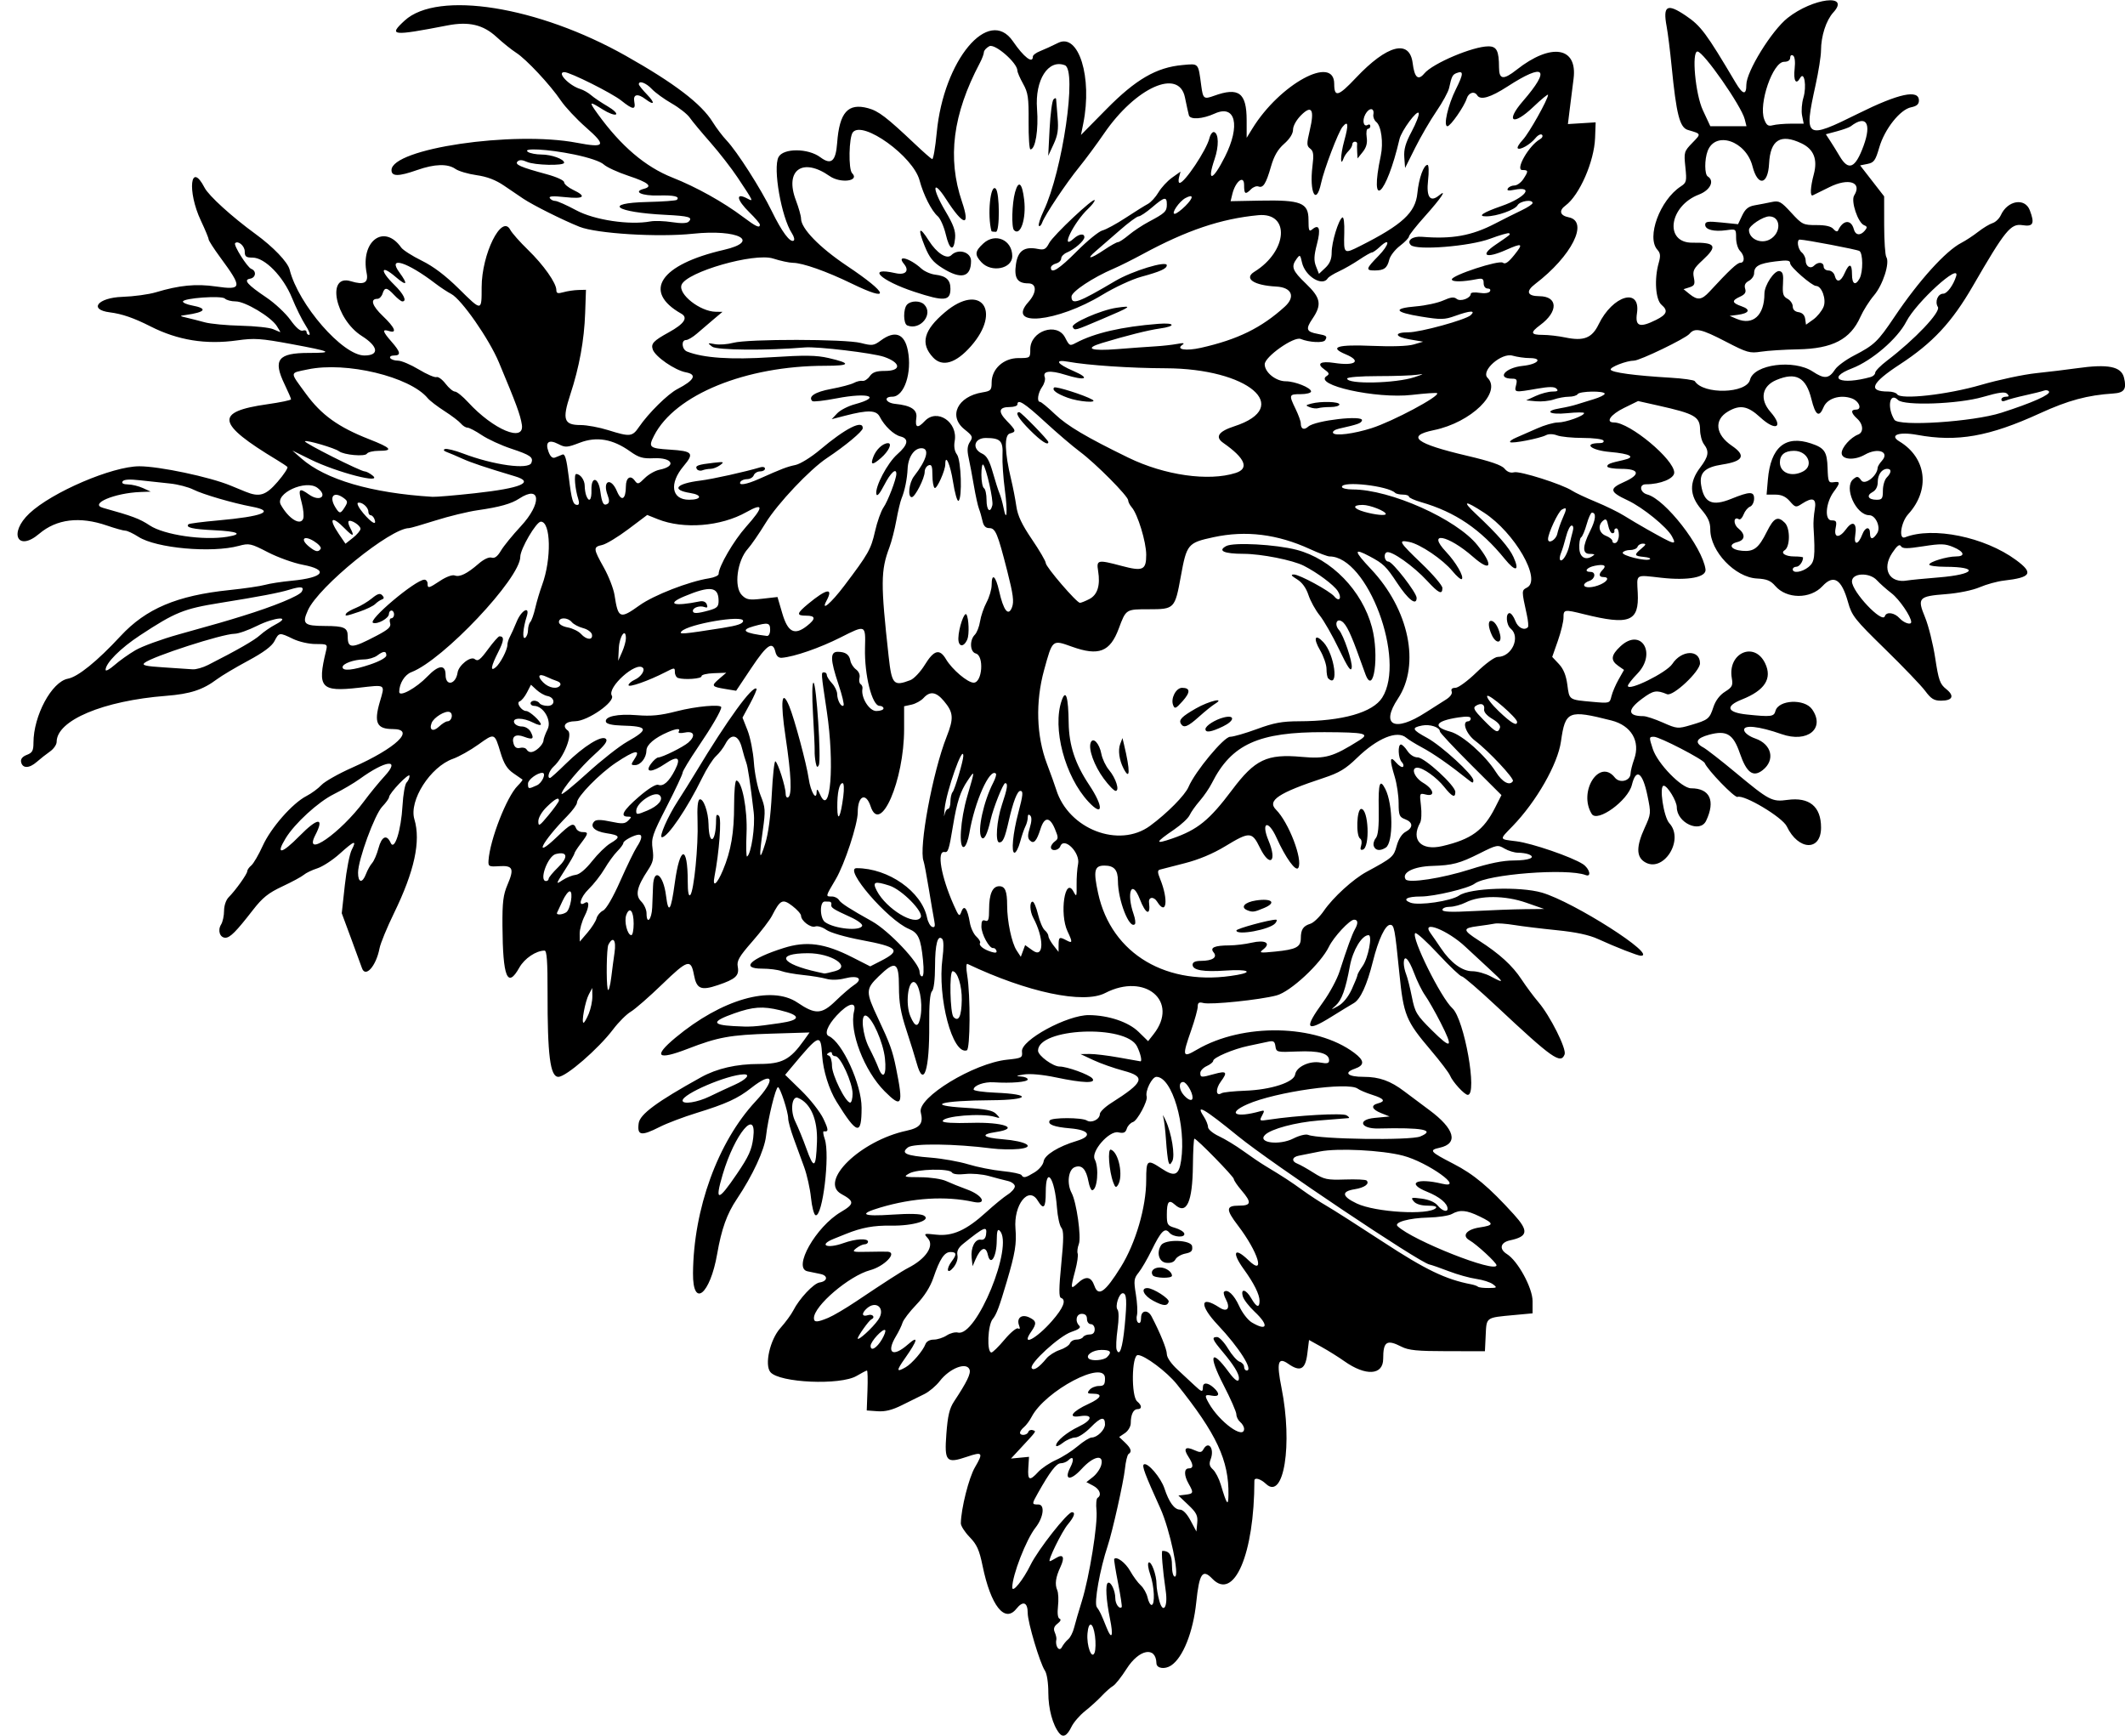 <?xml version="1.0" encoding="UTF-8"?>
<svg version="1.1" viewBox="0 0 773.44 631.88" xmlns="http://www.w3.org/2000/svg">
<path d="m385.55 630.73c-2.376-2.916-3.989-8.861-3.989-14.703 0-3.661-0.518-7.004-1.253-8.089-1.801-2.657-6.247-17.543-6.247-20.916 0-3.967-1.704-4.616-4.131-1.573-4.242 5.32-9.316-1.115-12.292-15.588-1.198-5.83-2.076-7.786-4.713-10.5-1.782-1.835-3.225-4.095-3.207-5.023 0.105-5.441 2.918-16.589 5.143-20.386 3.114-5.313 2.784-5.756-2.856-3.841-7.597 2.579-8.31 1.799-7.558-8.266 0.498-6.66 1.123-9.3 2.808-11.85 4.705-7.122 6.178-10.165 5.622-11.613-1.094-2.852-7.235-0.467-10.837 4.209-1.349 1.752-3.873 3.878-5.607 4.726-1.735 0.847-5.404 2.663-8.154 4.034-3.556 1.774-6.129 2.412-8.906 2.21l-3.906-0.284 0.265-7.266c0.146-3.996 0.064-7.266-0.181-7.266-0.245 0-1.939 0.881-3.765 1.958-5.931 3.499-28.148 2.519-31.388-1.384-2.206-2.658-0.147-11.79 3.606-15.993 1.866-2.09 3.989-4.98 4.718-6.422 2.176-4.3 7.421-9.888 9.581-10.206 2.932-0.432 3.169-2.487 0.355-3.075-1.326-0.277-3.465-0.722-4.754-0.99-5.489-1.14 3.025-16.224 12.188-21.595 4.938-2.894 4.965-3.908 0.173-6.513-8.4-4.565 6.887-19.444 23.678-23.045 4.984-1.069 6.208-2.649 5.19-6.703-1.336-5.324 19.266-17.88 31.422-19.15 5.376-0.562 5.646-0.711 5.409-2.985-0.429-4.129 16.499-13.316 24.396-13.24 7.146 0.069 14.37 2.504 18.031 6.079l3.485 3.403 1.995-2.536c9.394-11.942-3.039-22.522-17.611-14.986-7.894 4.082-28.325-0.234-50.133-10.591-0.487-0.231-0.524 1.523-0.088 4.178 1.208 7.364 1.103 26.858-0.147 27.277-5.213 1.746-10.751-19.181-8.86-33.481 0.482-3.644 0.458-6.468-0.059-7.023-1.665-1.789-2.633 1.825-2.647 9.883-8e-3 4.857-0.447 8.448-1.113 9.114-0.726 0.726-1.067 4.838-1.006 12.141 0.137 16.482-2.021 23.229-4.525 14.149-0.614-2.224-2.326-7.728-3.805-12.231-2.057-6.261-2.69-9.955-2.69-15.703 0-9.062-1.266-9.708-7.387-3.767-4.755 4.615-4.77 5.619-0.22 15.255 4.311 9.13 5.275 11.785 6.542 18.028 2.768 13.632 2.184 14.861-4.083 8.594-7.526-7.526-13.019-21.87-11.18-29.196 0.939-3.743-2.13-2.995-6.316 1.54-3.352 3.631-4.564 6.762-2.903 7.5 4.912 2.183 11.953 17.541 11.953 26.074 0 10.253-1.631 9.863-9.109-2.18-2.735-4.405-4.895-11.327-5.237-16.784-0.514-8.2-0.905-8.048-11.284 4.377l-2.192 2.624 5.902 5.757c3.246 3.167 6.85 7.761 8.008 10.21 1.935 4.09 1.958 4.843 0.139 4.582-0.356-0.051-0.195 1.207 0.359 2.796 1.982 5.685-0.782 28.589-3.348 27.74-0.578-0.191-1.324-3.056-1.659-6.366-0.334-3.31-1.457-8.338-2.496-11.174-1.038-2.836-2.769-7.572-3.846-10.523-1.077-2.952-1.957-6.173-1.957-7.158 0-2.387-2.933-11.381-3.712-11.381-0.838 0-3.644 11.477-4.356 17.812-0.572 5.092-4.852 14.317-10.658 22.969-3.575 5.328-5.532 10.799-7.12 19.9-2.591 14.855-8.893 19.909-8.795 7.053 0.178-23.441 9.057-47.826 22.785-62.578 7.525-8.086 6.498-11.26-1.582-4.886-4.885 3.854-9.116 5.79-19.981 9.141-4.715 1.454-10.713 3.728-13.328 5.054-6.795 3.443-8.273 3.184-7.663-1.34 0.44-3.263 6.652-7.842 22.69-16.727 5.774-3.199 12.908-4.836 21.074-4.836 8.452 0 11.347-1.525 16.422-8.653l2-2.808-13.967 0.425c-14.955 0.455-19.36 1.255-30.373 5.518-11.112 4.301-12.728 2.828-4.453-4.056 16.813-13.986 34.935-19.183 44.432-12.742 6.474 4.391 8.793 4.288 13.837-0.614 2.417-2.349 5.451-4.963 6.743-5.81 3.45-2.261 1.505-3.65-3.376-2.411-2.367 0.601-4.979 0.665-6.719 0.166-1.566-0.449-5.393-1.077-8.504-1.395-3.112-0.318-6.681-0.968-7.932-1.444-1.251-0.476-4.356-0.865-6.901-0.865-8.161 0-4.329-3.682 7.823-7.518 8.304-2.621 14.898-1.73 24.935 3.369l6.537 3.321 3.757-1.917c7.649-3.902 6.527-5.135-6.97-7.663-5.868-1.099-11.318-2.685-12.767-3.714-1.39-0.988-3.199-1.539-4.019-1.224-1.626 0.624-5.173-2.055-5.173-3.908 0-0.632-1.426-2.238-3.17-3.567-3.555-2.711-4.398-2.302-7.418 3.601-0.791 1.547-4.024 5.766-7.185 9.375-4.754 5.429-5.664 7.002-5.268 9.104 0.619 3.284-0.738 4.548-7.237 6.74-6.154 2.076-7.742 1.398-8.702-3.718-1.111-5.925-2.242-5.595-11.499 3.35-4.763 4.603-9.937 9.121-11.496 10.04-1.56 0.919-4.449 3.807-6.422 6.417-5.351 7.082-17.119 17.285-19.935 17.285-2.979 0-3.978-7.801-3.932-30.703 0.023-11.204-0.265-15.234-1.089-15.234-3.084 0-7.315 2.849-9.187 6.187-4.339 7.735-6.016 3.571-6.141-15.25-0.057-8.56 0.279-11.283 1.843-14.93 2.511-5.857 1.969-7.048-3.062-6.73-3.751 0.238-3.996 0.104-3.851-2.09 0.499-7.506 6.608-23.17 10.59-27.152 1.137-1.137 1.926-2.168 1.754-2.292-0.172-0.124-1.667-1.161-3.324-2.304-2.236-1.543-3.427-3.457-4.628-7.431-2.207-7.306-2.119-7.273-8.098-2.991-2.916 2.088-7.071 4.42-9.233 5.183-8.242 2.908-16.084 15.189-14.045 21.996 2.397 8.001 0.035 18.875-7.429 34.196-2.543 5.221-4.901 10.945-5.24 12.721-1.249 6.553-5.17 10.955-6.425 7.214-0.216-0.645-1.956-5.391-3.866-10.547l-3.473-9.375 1.117-10.19c0.614-5.604 1.745-11.405 2.513-12.891 1.915-3.704 0.995-3.4-4.406 1.456-2.543 2.286-6.191 4.66-8.107 5.275-1.916 0.615-4.123 1.673-4.904 2.352-0.781 0.679-4.294 2.579-7.806 4.222-5.141 2.406-7.238 4.088-10.767 8.635-6.083 7.839-8.279 10.047-9.994 10.047-2.016 0-2.891-2.679-1.567-4.799 0.597-0.956 1.085-3.204 1.085-4.995 0-1.878 0.71-3.968 1.676-4.935 2.518-2.519 6.761-8.462 6.761-9.469 0-0.487 0.664-1.436 1.475-2.109 0.811-0.673 2.681-3.884 4.155-7.134 2.983-6.58 10.834-15.515 15.927-18.127 1.808-0.928 4.264-2.733 5.457-4.012s6.256-4.137 11.25-6.352c15.97-7.082 23.229-14.005 14.685-14.005-5.799 0-6.901-2.3-4.711-9.832 1.938-6.665 2.422-6.34-7.727-5.19-13.71 1.553-15.091-7e-4 -11.855-13.337 0.615-2.534 0.55-2.578-3.748-2.578-2.455 0-6.076-0.823-8.254-1.875-4.971-2.402-5.091-2.387-6.758 0.838-0.959 1.854-4.009 4.112-9.633 7.134-4.527 2.432-9.602 5.452-11.278 6.71-5.144 3.864-9.723 5.359-18.515 6.045-22.911 1.786-39.844 8.91-39.844 16.762 0 0.989-1.084 2.557-2.41 3.483-1.325 0.926-3.513 2.649-4.862 3.829-2.758 2.412-5.207 2.393-5.676-0.043-0.202-1.048 0.544-1.953 2.099-2.544 1.993-0.758 2.412-1.522 2.412-4.394 0-9.858 6.646-22.222 12.541-23.328 3.663-0.687 10.655-6.349 19.163-15.517 9.282-10.001 20.542-14.757 39.636-16.74 5.463-0.568 11.285-1.42 12.937-1.893 1.652-0.474 6.041-1.15 9.754-1.504 11.745-1.118 13.687-3.966 3.962-5.811-3.338-0.633-9.037-2.682-12.663-4.553-6.216-3.207-6.82-3.34-10.571-2.323-9.883 2.679-30.077 0.865-36.536-3.281-1.923-1.234-4.071-2.244-4.775-2.244-0.704 0-3.732-0.844-6.729-1.875-9.895-3.404-18.299-2.378-24.642 3.01-7.878 6.691-11.188-0.245-3.548-7.434 8.222-7.737 30.169-17.138 40.01-17.138 7.26 0 25.606 3.876 33.18 7.01 1.547 0.64 3.993 1.645 5.435 2.233 5.149 2.1 7.41 1.394 11.775-3.675 2.247-2.609 3.817-5.01 3.491-5.337-0.327-0.327-2.033-1.462-3.792-2.522-22.056-13.296-22.79-17.555-3.497-20.286 4.741-0.671 8.62-1.482 8.62-1.803 0-0.321-1.055-2.769-2.344-5.441-4.33-8.976-2.44-11.43 8.802-11.43 9.335 0 8.316-0.512-6.46-3.247-11.025-2.04-13.349-2.196-19.612-1.315-11.398 1.604-21.594-0.043-31.539-5.094-6.018-3.056-10.349-4.555-14.759-5.106-7.912-0.989-4.431-5.348 4.505-5.642 4.125-0.136 9.626-0.886 12.225-1.666 8.535-2.563 14.602-3.152 21.796-2.115 9.645 1.391 9.784 0.508 1.66-10.528-2.351-3.194-4.275-6.181-4.275-6.639 0-0.458-1.264-3.508-2.81-6.779-5.075-10.742-3.812-21.957 1.349-11.977 1.503 2.907 9.904 10.542 18.468 16.784 6.537 4.765 11.786 10.243 12.485 13.03 3.196 12.732 19.307 31.229 27.201 31.229 5.54 0 5.119-3.27-0.913-7.083-9.715-6.141-13.048-22.714-4.01-19.94 4.754 1.459 6.46 0.597 5.758-2.911-2.342-11.708 6.342-18.169 12.568-9.351 0.655 0.927 4.022 3.079 7.484 4.782 4.251 2.091 8.644 5.418 13.534 10.248 8.356 8.254 8.261 8.261 8.261-0.564 0-12.09 7.296-26.782 10.399-20.941 0.633 1.191 3.547 4.486 6.475 7.322 5.645 5.467 10.313 12.081 10.313 14.614 0 1.217 0.522 1.379 2.578 0.796 1.418-0.402 3.844-0.764 5.391-0.805l2.812-0.074-0.293 8.438c-0.345 9.928-2.131 19.714-5.421 29.715-2.999 9.115-2.331 11.066 3.789 11.066 2.256 0 6.777 0.838 10.045 1.863 7.919 2.482 8.748 2.396 11.18-1.16 3.448-5.043 10.491-11.996 13.982-13.804 6.206-3.215 7.27-5.309 3.09-6.085-4.008-0.745-11.178-5.694-12.067-8.33-0.713-2.114 0.267-3.156 5.871-6.24 5.597-3.08 7.089-5.322 4.512-6.778-14.273-8.062-7.742-17.862 15.469-23.211 13.716-3.161 5.185-7.616-11.25-5.875-12.614 1.336-34.982-0.034-41.25-2.527-5.989-2.382-16.955-7.862-20.51-10.25-1.352-0.908-4.472-3.024-6.934-4.702-3.084-2.102-6.207-3.296-10.046-3.838-3.064-0.433-6.522-1.454-7.686-2.269-2.801-1.962-7.575-1.827-13.886 0.393-6.797 2.391-9.375 2.404-9.375 0.048 0-7.834 44.263-14.373 67.44-9.963 10.376 1.974 10.915 1.061 3.314-5.613-3.43-3.011-7.532-7.394-9.116-9.739-3.862-5.72-12.6-15.069-16.27-17.407-1.634-1.041-4.843-3.619-7.132-5.729-4.865-4.484-10.095-5.716-17.872-4.208-20.241 3.923-21.606 3.769-15.581-1.763 12.026-11.042 48.513-5.228 80.529 12.832 17.673 9.969 27.476 17.447 31.591 24.1 1.31 2.117 3.59 5.128 5.067 6.69 3.831 4.052 12.429 17.508 16.455 25.752 3.644 7.463 6.649 11.508 7.95 10.703 0.435-0.269 0.147-1.471-0.639-2.671-3.821-5.831-6.964-23.7-4.876-27.72 1.723-3.317 10.764-3.285 15.233 0.054 3.938 2.943 5.613 1.515 6.112-5.21 0.827-11.132 3.927-14.623 11.238-12.654 3.825 1.03 6.72 3.243 17.165 13.122 2.999 2.837 5.779 5.276 6.178 5.42s1.148-4.198 1.664-9.65c2.5-26.381 18.936-46.072 27.736-33.228 3.964 5.786 7.25 8.308 7.25 5.565 0-0.527 1.16-1.412 2.578-1.966 1.418-0.555 4.4-1.917 6.628-3.027 7.457-3.716 12.519 12.526 9.145 29.339l-0.837 4.17 9.29-9.418c10.673-10.821 18.16-15.162 27.628-16.02 6.083-0.552 5.72-0.953 6.874 7.606 0.63 4.676 0.943 4.918 4.644 3.579 8.997-3.253 11.86-1.107 11.868 8.899l5e-3 6.39 2.105-3.414c9.953-16.144 29.761-26.936 29.761-16.214 0 5.027 1.474 4.62 7.891-2.182 11.376-12.059 19.563-14.177 20.666-5.347 0.656 5.253 1.994 6.445 4.22 3.762 3.062-3.69 17.687-9.886 23.334-9.886 3.041 0 3.854 1.621 3.876 7.734 0.016 4.378 1.597 4.572 6.396 0.785 12.546-9.898 22.227-8.374 20.736 3.263-0.524 4.09-1.202 9.475-1.507 11.968l-0.554 4.532 10.098-0.627-0.208 5.667c-0.316 8.602-5.691 20.876-10.782 24.62-2.501 1.839-2.011 3.628 1.169 4.264 7.477 1.495 1.122 14.137-12.21 24.287-3.506 2.67-2.907 4.397 1.537 4.428 6.79 0.049 6.965 5.576 0.332 10.48-3.744 2.768-3.537 3.597 0.898 3.597 2.037 0 5.729 0.424 8.203 0.942 6.712 1.406 9.727 0.225 12.135-4.753 5.131-10.61 15.391-13.593 13.961-4.06-0.719 4.792 0.981 5.389 6.929 2.435 3.99-1.981 4.498-3.376 2.006-5.509-2.186-1.872-2.688-9.421-1.015-15.254 0.719-2.508 0.616-3.556-0.469-4.755-4.097-4.527 0.886-18.081 8.474-23.053 2.114-1.385 2.233-1.883 1.691-7.07-0.563-5.386-0.475-5.691 2.523-8.784 3.301-3.405 3.353-3.252-1.608-4.712-2.976-0.876-4.192-5.642-5.922-23.204-0.548-5.566-1.361-12.072-1.807-14.457-1.424-7.624 0.154-8.522 6.936-3.946 5.534 3.735 7.433 6.284 18.158 24.378 2.62 4.42 3.914 4.684 3.914 0.797 0-4.813 9.205-19.718 15.023-24.326 9.192-7.28 22.988-8.95 16.643-2.015-2.624 2.869-4.473 8.573-4.491 13.861-7e-3 2.003-0.894 7.649-1.972 12.547-4.314 19.606-3.764 19.971 15.61 10.36 14.672-7.278 21.999-8.847 21.999-4.712 0 1.361-0.799 2.058-2.825 2.463-4.023 0.805-9.676 7.935-11.616 14.653-1.362 4.714-1.918 5.491-4.264 5.961l-2.698 0.54 8.747 11.266 8e-3 10.438c5e-3 5.741 0.358 10.985 0.786 11.654 1.341 2.097-1.246 10.144-4.479 13.935-1.688 1.979-3.913 5.497-4.947 7.817-3.659 8.218-10.172 11.603-22.761 11.828-4.907 0.088-10.933 0.471-13.392 0.852-4.134 0.641-5.1 0.366-12.83-3.65-9.027-4.69-11.31-5.175-13.263-2.821-1.403 1.691-18.062 9.729-20.162 9.729-2.68 0-8.8 2.359-8.499 3.276 0.341 1.039 8.734 2.173 21.714 2.936 4.635 0.272 8.643 0.837 8.906 1.255 3.122 4.949 18.833 4.546 20.103-0.515 1.408-5.61 15.961-7.511 22.819-2.982 4.255 2.811 5.905 2.656 8.146-0.764 0.815-1.244 3.899-3.513 6.853-5.043 7.434-3.85 8.67-5.03 14.765-14.101 8.859-13.183 18.633-23.992 24.356-26.935 1.547-0.796 4.289-2.598 6.094-4.005 1.805-1.407 4.166-2.834 5.248-3.171 1.082-0.337 2.434-1.636 3.004-2.888 2.458-5.395 8.77-6.451 10.551-1.765 1.838 4.834 1.245 6.032-2.674 5.406-4.266-0.682-6.282 1.792-18.067 22.163-7.65 13.224-14.638 20.719-26.59 28.519-10.455 6.823-11.748 9.864-4.194 9.864 1.437 0 2.888 0.447 3.225 0.992 1.275 2.063 18.251 0.167 30.541-3.41 6.387-1.859 15.41-3.779 20.05-4.267 4.641-0.488 11.293-1.292 14.783-1.788 11.386-1.619 16.175-0.671 17.197 3.403 1.043 4.156 0.13 5.522-3.863 5.781-9.441 0.613-16.419 2.491-26.658 7.178-18.591 8.509-30.214 10.557-44.732 7.882-6.659-1.227-10.286 0.096-6.504 2.373 9.916 5.969 11.332 17.604 3.224 26.487-2.682 2.939-3.577 9.362-1.173 8.418 10.154-3.986 28.973-0.145 40.39 8.243 6.527 4.796 5.598 6.367-4.441 7.511-2.353 0.268-6.29 1.35-8.751 2.405-2.612 1.12-7.756 2.17-12.363 2.524-9.916 0.762-10.451 1.36-7.537 8.421 1.249 3.026 2.909 9.675 3.688 14.775 1.242 8.135 1.732 9.525 3.995 11.329 3.142 2.506 2.37 4.242-1.886 4.242-2.512 0-3.618-0.681-5.716-3.516-1.431-1.934-8.002-8.789-14.603-15.234-11.113-10.85-12.114-12.118-13.514-17.109-2.359-8.41-5.234-10.21-9.302-5.82-4.414 4.763-13.041 4.725-17.182-0.075-1.681-1.949-3.102-2.526-6.661-2.708-7.952-0.406-16.983-9.88-16.983-17.815 0-2.666-0.795-4.447-3.281-7.352-4.333-5.062-4.472-9.822-0.443-15.147 3.123-4.127 3.416-5.908 1.41-8.56-0.757-1.001-1.39-3.35-1.406-5.221-0.042-4.81-1.821-5.841-15.281-8.852l-7.282-1.629-5.14 2.517c-4.889 2.394-6.87 5.271-3.63 5.271 5.74 0 21.928 13.469 21.928 18.246 0 2.186-5.021 4.255-10.328 4.255-2.578 0-2.162 2.989 0.516 3.709 6.555 1.761 20.036 19.075 21.198 27.225 0.414 2.902-6.253 4.181-16.074 3.083-9.656-1.079-8.947-1.533-8.591 5.503 0.53 10.495-2.979 11.874-19.669 7.731-7.087-1.759-7.366-1.711-7.355 1.265 6e-3 1.418-0.917 5.215-2.049 8.439l-2.058 5.861 2.422 2.577c1.676 1.783 2.626 4.113 3.084 7.565 0.742 5.599 0.494 5.43 9.115 6.208 6.298 0.569 6.305 0.567 6.934-2.033 0.346-1.431 1.517-4.173 2.602-6.094l1.973-3.493-2.109-1.482c-2.862-2.011-2.652-3.867 0.802-7.094 7.514-7.019 13.378 2.524 6.135 9.983-1.882 1.937-3.421 3.908-3.421 4.38 0 2.167 14.089-4.771 16.186-7.971 3.37-5.143 10.064-5.294 10.064-0.226 0 2.952-9.804 12.152-11.989 11.252-3.856-1.59-4.956-1.398-8.99 1.571-5.589 4.113-5.444 6.417 0.404 6.417 0.974 0 4.152 1.053 7.061 2.339 5.108 2.259 5.454 2.291 10.105 0.923 6.417-1.887 6.876-2.249 8.288-6.554 0.776-2.366 2.301-4.386 4.224-5.596 2.64-1.662 2.943-2.266 2.475-4.934-1.611-9.179 8.248-13.559 12.141-5.394 2.645 5.547-0.126 9.844-8.484 13.154-6.178 2.447-5.442 4.705 1.778 5.46 8.859 0.926 9.905 0.8 10.444-1.261 1.078-4.124 10.587-4.574 13.348-0.632 4.9 6.996-1.686 12.348-11.118 9.033-8.327-2.927-14.026-3.505-13.61-1.381 0.192 0.983 1.877 2.223 4.035 2.97 6.015 2.081 7.372 7.843 2.71 11.51-3.481 2.738-5.871 0.974-8.316-6.138-2.405-6.995-4.811-8.453-11.151-6.757-4.692 1.255-5.46 2.884-2.183 4.628 1.16 0.617 6.467 4.745 11.793 9.174 12.244 10.18 13.244 10.706 18.9 9.928 7.938-1.092 12.197 2.422 12.197 10.062 0 8.704-8.258 8.42-12.477-0.428-1.582-3.319-15.522-11.65-17.94-10.722-1.042 0.4-10.905-9.796-11.92-12.322-0.53-1.318-16.468-9.56-18.486-9.56-1.819 0-1.831 0.136-0.411 4.453 1.759 5.346 10.484 14.297 13.935 14.297 6.832 0 8.929 4.526 5.472 11.811-2.209 4.656-10.666 0.758-10.678-4.921-5e-3 -2.238-3.405-7.828-4.762-7.828-1.741 0-0.03 11.388 2.051 13.654 5.639 6.14-2.35 18.448-9.103 14.023-2.962-1.941-2.925-5.685 0.122-12.346 2.321-5.073 2.34-5.302 1.006-11.746-1.76-8.505-4.125-10.133-5.659-3.895-1.411 5.736-12.603 13.835-14.617 10.577-5.006-8.1 2.783-20.369 8.407-13.243 1.762 2.232 5.659 1.247 5.725-1.446 0.023-0.919 0.612-3.27 1.309-5.225 2.33-6.532-1.04-12.262-8.291-14.1-15.668-3.97-16.766-3.513-18.349 7.647-1.171 8.26-8.943 21.862-17.601 30.806-4.933 5.096-5.029 4.716 1.406 5.519 5.639 0.703 20.218 5.712 24.179 8.308 2.45 1.605 3.26 4.847 0.995 3.978-6.713-2.576-35.9-0.308-40.408 3.14-2.204 1.686-14.689 4.663-19.554 4.663-5.095 0-6.893 1.059-3.808 2.243 3.024 1.161 14.842-0.58 17.737-2.612 3.904-2.74 22.109-3.371 30.116-1.044 11.557 3.36 42.304 22.975 36.013 22.975-1.104 0-9.095-3.123-15.569-6.083-3.261-1.492-8.044-2.516-15.016-3.216-5.627-0.565-12.616-1.417-15.531-1.894-2.915-0.477-6.079-0.707-7.031-0.511-0.952 0.196-3.736 0.615-6.185 0.931-5.629 0.727-5.582 1.415 0.356 5.226 7.542 4.84 12.215 9.097 15.56 14.177 1.698 2.579 4.455 6.286 6.125 8.239 4.263 4.983 10.311 17.033 9.547 19.022-1.41 3.674-4.5 1.494-24.637-17.376-6.465-6.059-12.204-11.002-12.752-10.985-0.548 0.017-4.441-3.675-8.652-8.203-4.21-4.528-7.967-7.922-8.348-7.541-1.535 1.531 9.377 23.557 13.534 27.32 4.33 3.919 9.239 31.52 5.605 31.52-1.186 0-5.499-4.696-6.457-7.031-0.423-1.031-3.556-5.161-6.962-9.177-9.147-10.787-9.945-12.743-11.498-28.185-1.639-16.297-1.865-17.481-3.337-17.481-1.771 0-4.278 5.313-6.271 13.287-2.16 8.645-4.555 13.853-6.999 15.222-1.003 0.562-4.699 2.815-8.213 5.006-9.205 5.741-9.993 4.302-2.948-5.38 2.397-3.294 5.11-8.336 6.029-11.203 2.682-8.373 4.559-13.533 5.558-15.279 1.273-2.226 1.167-3.528-0.285-3.528-1.585 0-7.406 6.251-9.144 9.821-3.015 6.191-13.955 16.367-19.067 17.735-6.029 1.613-23.95 3.467-26.661 2.759-1.575-0.412-2.037-0.119-2.037 1.288 0 1.002-1.055 4.84-2.344 8.529-3.395 9.719-3.245 10.262 1.994 7.192 16.787-9.838 43.361-9.32 57.303 1.116 3.813 2.854 3.86 4.531 0.164 5.819-4.159 1.45-2.496 2.929 3.292 2.929 5.671 0 9.763 1.466 14.808 5.306 1.924 1.465 6.001 4.511 9.059 6.769 9.259 6.838 10.736 12.194 3.784 13.721-4.021 0.883-3.535 1.451 4.991 5.84 7.459 3.839 12.918 8.411 22.027 18.443 5.456 6.009 5.156 8.016-1.406 9.419-3.534 0.756-4.077 3.158-1.129 4.999 3.969 2.479 9.332 12.315 9.332 17.116v4.447l-6.797 0.631c-10.305 0.957-9.952 0.704-10.269 7.343l-0.278 5.81-13.594-0.01c-11.051-8e-3 -14.191-0.315-16.785-1.641-5.369-2.743-6.653-1.889-6.653 4.425 0 6.009-6.359 6.38-14.188 0.828-2.066-1.465-5.791-3.795-8.278-5.176l-4.522-2.511-0.636 5.09c-0.707 5.658-2.581 6.624-6.934 3.575-3.727-2.611-4.307-0.553-2.455 8.708 4.134 20.671 0.858 41.102-5.615 35.021-2.022-1.899-4.246-2.527-4.248-1.198-0.03 26.733-7.412 43.927-15.319 35.68-3.562-3.716-4.745-1.972-5.848 8.629-1.125 10.801-4.851 20.128-9.172 22.959-2.295 1.504-5.263 1.054-5.314-0.806-0.175-6.298-6.291-5.178-10.851 1.988-1.882 2.958-4.106 5.77-4.943 6.249-0.836 0.479-2.686 2.111-4.111 3.628-1.425 1.516-4.167 4.006-6.094 5.533-1.927 1.527-4.136 4.083-4.91 5.679-1.613 3.33-3.044 4.091-4.449 2.367zm12.992-35.422c-0.685-5.036-2.335-5.571-2.729-0.885-0.378 4.501 1.555 9.708 2.591 6.978 0.391-1.031 0.453-3.773 0.138-6.094zm-9.749 1.242c0.755-0.606 1.722-2.504 2.15-4.219 0.428-1.714 1.698-6.07 2.822-9.68 2.742-8.801 5.85-28.101 5.324-33.062-0.233-2.2-0.053-4.228 0.4-4.508 1.596-0.986 0.797-3.166-1.627-4.435l-2.451-1.284 2.397-1.886c1.319-1.037 2.678-3.004 3.021-4.371 1.016-4.05-2.841-3.256-7.166 1.474-4.081 4.465-6.534 4.102-4.091-0.606 1.506-2.902 1.094-4.396-0.713-2.588-0.61 0.61-1.863 1.109-2.785 1.109-1.575 0-3.954 3.111-8.312 10.871-2.27 4.041-2.266 4.129 0.168 4.129 2.481 0 1.902 4.689-1.042 8.438-3.404 4.336-8.451 17.326-8.451 21.754 0 2.19 3.924-2.658 6.677-8.249 2.739-5.563 13.413-19.129 15.052-19.129 1.385 0 0.815 1.679-1.505 4.436-2.168 2.577-7.469 13.376-6.566 13.376 0.236 0 1.249-0.511 2.249-1.136 2.632-1.643 3.304-0.329 1.643 3.212-1.778 3.791-2.125 6.314-1.172 8.515 0.401 0.926 0.52 3.546 0.264 5.821-0.293 2.599-0.075 4.285 0.586 4.536 0.639 0.242 0.348 0.941-0.741 1.778-1.288 0.99-1.576 1.879-1.023 3.154 0.423 0.977 0.688 2.136 0.589 2.576-0.547 2.413 1.03 4.689 1.987 2.868 0.518-0.986 1.56-2.289 2.315-2.895zm15.205-7.479c-1.397-6.775-1.728-12.454-0.76-13.052 1.037-0.641 2.699 2.794 2.699 5.578 0 2.094 1.458 4.128 2.332 3.254 0.183-0.183-0.414-4.127-1.327-8.766-0.912-4.639-1.543-8.578-1.403-8.754 0.872-1.09 4.115 1.345 5.811 4.364 1.099 1.955 2.837 4.314 3.864 5.243 1.026 0.929 2.134 2.911 2.462 4.404s0.985 2.715 1.459 2.715c1.326 0 1.024-6.808-0.493-11.108-0.746-2.114-0.998-4.065-0.56-4.335 0.98-0.606 2.852 4.532 2.859 7.849 3e-3 1.341 0.467 4.103 1.032 6.137 1.366 4.92 3.159 2.196 2.332-3.544-1.151-7.993-1.704-14.686-1.215-14.686 2.487 0 3.471 1.489 3.471 5.257 0 2.382 0.437 4.118 1.036 4.118 1.853 0-1.786-17.167-5.265-24.844-5.63-12.421-6.785-15.504-5.992-15.994 1.359-0.84 6.197 4.819 7.489 8.761 1.634 4.987 3.62 7.701 5.633 7.701 1.099 0 2.537 1.48 3.871 3.984l2.123 3.984 0.307-3.153c0.257-2.635-0.281-3.711-3.276-6.548l-3.583-3.395 2.578-0.311c2.931-0.354 3.03-0.686 1.172-3.936-1.758-3.075-1.758-5.625 0-5.625 1.822 0 1.781-1.369-0.127-4.281-1.927-2.94-1.089-3.861 2.164-2.378 2.109 0.961 2.646 0.91 3.332-0.316 1.836-3.281 4.081-0.202 2.632 3.61-0.653 1.718-0.462 2.597 0.818 3.755 0.919 0.832 2.203 3.299 2.854 5.483 2.194 7.367 2.726 8.089 2.795 3.798 0.203-12.579-4.299-22.234-18.808-40.331-3.625-4.522-11.746-10.59-14.173-10.59-2.258 0-2.469 15.023-0.237 16.875 1.764 1.464 1.812 2.812 0.1 2.812-1.494 0-2.444 1.99-2.444 5.119 0 1.184-0.949 2.796-2.109 3.582l-2.109 1.429 2.109 2.003c2.233 2.12 2.624 3.376 1.306 4.191-0.442 0.273-1.035 2.724-1.318 5.446-0.485 4.663-4.546 22.793-6.254 27.918-2.854 8.566-5.05 20.863-3.989 22.339 1.176 1.636 1.505 2.325 3.609 7.571 1.877 4.678 2.49 2.962 1.191-3.333zm-26.115-53.422c1.25-1.359 4.171-3.32 6.492-4.358 2.32-1.038 5.877-3.301 7.903-5.029 2.026-1.728 4.314-3.142 5.082-3.142 1.994 0 4.827-2.804 4.827-4.777 0-3.015-1.512-2.705-5.194 1.066-2.013 2.062-4.525 3.711-5.651 3.711-1.115 0-3.139 0.874-4.497 1.943-1.359 1.069-2.47 1.507-2.47 0.974 0-1.554 3.894-4.808 8.203-6.855 5.12-2.433 5.387-4.607 0.469-3.816-4.636 0.746-2.872-1.737 3.2-4.503 4.582-2.087 5.277-3.68 1.607-3.68-2.079 0-2.278-0.217-1.292-1.406 0.642-0.773 2.17-1.406 3.396-1.406 1.852 0 2.229-0.476 2.229-2.812 0-6.95-21.786 4.524-26.726 14.076-0.702 1.357-1.937 3.015-2.744 3.686-0.807 0.67-1.468 1.589-1.468 2.041 0 1.219 2.598 0.999 3.016-0.255 0.198-0.593 0.922-0.891 1.61-0.661 1.37 0.457 1.692-0.018-4.626 6.795l-3.281 3.538 6.562-0.626-0.251 3.984c-0.292 4.621 0.456 4.935 3.604 1.513zm74.929-15.695c0-0.71-0.633-1.817-1.406-2.458s-1.406-1.902-1.406-2.8c0-0.898-2.109-5.714-4.688-10.702-5.644-10.919-4.596-13.569 1.875-4.745 2.376 3.24 3.75 4.064 3.75 2.248 0-1.65-1.971-4.849-5.776-9.374-3.962-4.711-4.295-5.565-2.169-5.565 0.786 0 2.579 1.903 3.984 4.23s3.293 4.464 4.196 4.751c0.902 0.286 1.641 1.125 1.641 1.864 0 0.739 0.422 1.343 0.938 1.343 2.549 0-2.739-8.352-10.485-16.559-6.853-7.261-6.507-11.006 0.587-6.358 2.817 1.846 4.074 0.269 2.35-2.951-0.663-1.239-0.984-2.474-0.714-2.745 1.228-1.228 3.669 1.039 5.514 5.122 1.122 2.483 3.177 5.146 4.635 6.008 5.708 3.372 6.3 1.05 0.998-3.916-2.022-1.894-3.949-4.392-4.282-5.552-0.891-3.099 1.187-2.629 3.079 0.697 1.862 3.272 3.003 3.613 3.003 0.897 0-2.307-2.042-6.406-5.724-11.489-4.524-6.246-3.479-8.295 1.681-3.295 6.321 6.126 3.593-2.915-3.801-12.6-4.497-5.891-4.433-7.258 0.344-7.258 4.525 0 4.708-1.134 0.899-5.59-1.526-1.785-2.774-3.636-2.774-4.113 0-0.863-13.495-14.673-14.339-14.673-0.243 0-0.489 4.395-0.546 9.768-0.142 13.376-2.311 18.091-6.554 14.25-2.215-2.004-2.936-1.106-2.936 3.659 0 3.606 0.243 3.997 2.973 4.78 1.635 0.469 3.147 1.374 3.359 2.011 0.56 1.679-3.977 1.46-5.405-0.26-1.643-1.98-3.027-0.608-6.466 6.407-1.561 3.185-3.695 6.846-4.741 8.135-1.704 2.1-1.807 2.922-0.991 7.896 0.501 3.054 0.676 6.488 0.389 7.632-0.287 1.144-0.066 2.361 0.492 2.706 0.628 0.388 1.014-0.312 1.014-1.841 0-2.722 2.475-3.017 3.816-0.455 3.145 6.008 5.559 11.956 5.559 13.699 0 1.243 1.576 3.528 3.913 5.675 2.152 1.977 4.914 4.544 6.136 5.704 2.618 2.484 3.075 2.588 3.075 0.703 0-1.853 1.776-1.787 3.911 0.145 2.405 2.176 2.133 3.434-0.629 2.906-2.629-0.502-2.767-0.172-1.139 2.721 3.866 6.867 12.857 13.4 12.857 9.342zm-33.047-46.587c-3.476-1.833-4.781-4.621-2.163-4.621 2.109 0 8.14 3.866 7.769 4.979-0.556 1.669-1.928 1.581-5.606-0.358zm-0.234-9.309c-0.907-1.467 0.375-2.812 2.68-2.812 2.086 0 4.351 1.562 4.351 3 0 1.091-6.346 0.921-7.031-0.188zm4.922-4.515c-2.629-0.303-3.61-3.678-1.861-6.4 1.475-2.294 10.968-1.977 11.302 0.378 0.241 1.699-0.25 2.23-2.478 2.675-1.528 0.306-3.14 1.25-3.582 2.099-0.52 0.999-1.712 1.439-3.381 1.247zm-94.804 37.998c2.302-1.315 6.318-6.007 7.193-8.404 0.358-0.981 1.567-1.641 3.005-1.641 1.323 0 3.447-0.682 4.719-1.515 1.272-0.833 3.107-1.307 4.079-1.053 6.723 1.758 20.486-31.801 15.206-37.08-0.76-0.76-1.047 0.207-1.069 3.602-0.038 6.002-2.279 9.536-3.248 5.124-0.731-3.329-2.61-2.57-4.511 1.822l-1.031 2.382-0.334-3.004c-0.414-3.726 1.228-6.987 3.343-6.636 1.041 0.173 1.695-0.466 1.891-1.845 0.472-3.321-0.501-2.936-8.227 3.259-1.862 1.493-2.485 2.705-2.187 4.26 0.251 1.312-0.344 3.085-1.501 4.476-2.255 2.709-2.749 0.587-0.542-2.33 1.858-2.456 1.732-3.336-0.477-3.336-2.225 0-3.874 2.48-6.23 9.366-1.153 3.37-3.295 6.746-6.204 9.778-2.444 2.547-4.707 5.504-5.029 6.572-0.322 1.067-1.381 3.256-2.353 4.864-3.736 6.176-1.253 7.943 4.305 3.063 4.024-3.533 3.62-1.612-1.058 5.029-3.231 4.587-3.181 5.213 0.26 3.248zm51.218-3.18c0.914-1.123 3.094-2.514 4.845-3.092 1.751-0.578 3.419-1.663 3.706-2.412 0.287-0.749 1.354-1.361 2.371-1.361s2.11-0.422 2.429-0.938 1.398-0.938 2.399-0.938c1.195 0 1.82-0.644 1.82-1.875 0-1.042-0.625-1.875-1.406-1.875s-1.406-0.833-1.406-1.875c0-1.25-0.625-1.875-1.875-1.875-2.029 0-2.587 2.663-0.909 4.341 0.663 0.663-0.254 1.368-2.919 2.248-4.282 1.413-15.395 11.576-14.406 13.175 0.664 1.075 2.702-0.267 5.352-3.523zm22.07-0.49c1.872-1.872 1.286-2.625-2.042-2.625-3.08 0-5.88 1.891-4.638 3.133 1.029 1.029 5.481 0.69 6.679-0.508zm-37.312-6.376c2.159-2.579 4.379-4.408 4.934-4.065 0.652 0.403 0.781 0.03 0.365-1.055-1.033-2.691 0.874-4.257 3.629-2.979 2.705 1.254 2.86 2.226 0.819 5.14-3.997 5.707 1.728 2.804 7.513-3.809 4.215-4.818 5.339-7.728 3.255-8.423-0.765-0.255-0.732-3.542 0.125-12.254 0.924-9.393 0.928-12.197 0.023-13.288-0.631-0.761-1.346-4.036-1.588-7.277-0.825-11.056-4.076-15.508-4.076-5.582 0 5.726-0.79 6.52-2.952 2.965-3.296-5.419-8.789 1.571-8.068 10.266 0.454 5.469-0.113 8.911-3.174 19.268-2.741 9.275-3.76 11.988-5.109 13.594-1.823 2.169-2.211 12.188-0.472 12.188 0.468 0 2.617-2.11 4.776-4.688zm43.745-5.157c0.868-9.034 0.704-11.717-0.713-11.717-1.376 0-2.894 4.75-1.91 5.973 0.509 0.633 0.51 3.501 4e-3 7.135-0.466 3.342-0.615 6.683-0.331 7.422 1.052 2.741 2.159-0.564 2.951-8.813zm-88.371 5.063c0.925-1.566 1.456-3.075 1.179-3.351-0.773-0.773-5.304 4.111-5.304 5.717 0 2.131 2.222 0.856 4.125-2.366zm-1.351-7.121c2.909-4.178-0.871-7.438-4.462-3.847-1.722 1.722-1.34 2.82 0.75 2.156 1.725-0.548 2.774 0.85 1.172 1.562-0.85 0.378-4.922 6.093-4.922 6.908 0 1.098 5.382-3.793 7.462-6.78zm-18.183-0.718c1.805-0.754 6.326-3.415 10.048-5.912 10.391-6.974 16.888-11.156 18.992-12.225 6.499-3.302 9.671-8.035 7.228-10.785-1.613-1.816-1.561-1.839 3.018-1.338 5.955 0.651 10.977-1.605 18.193-8.173 2.9-2.64 6.433-5.531 7.851-6.425 1.418-0.894 2.578-2.241 2.578-2.993 0-0.752-1.16-1.63-2.578-1.951-1.418-0.321-4.511-1.129-6.873-1.796-2.362-0.666-6.21-0.995-8.55-0.732-2.618 0.295-4.503 0.077-4.901-0.566-0.944-1.527-12.712-1.254-15.536 0.361-2.205 1.261-1.964 1.342 4.077 1.373 3.581 0.019 7.728 0.638 9.375 1.401 1.625 0.752 5.06 2.135 7.634 3.073 5.728 2.088 7.474 5.636 2.209 4.491-10.097-2.197-21.891-1.477-33.822 2.065-8.121 2.411-6.587 3.326 4.329 2.582 6.301-0.429 10.356-0.316 11.484 0.321 3.03 1.71-3.78 3.815-11.914 3.682-6.249-0.102-10.676 0.708-16.341 2.991-1.031 0.415-3.035 1.221-4.453 1.79-5.771 2.315-2.547 3.754 3.516 1.57 4.391-1.582 8.906-1.833 8.906-0.496 0 0.516-0.552 0.938-1.227 0.938-0.675 0-2.046 0.646-3.047 1.435-1.681 1.325-1.353 1.425 4.274 1.298 3.352-0.075 6.621-0.088 7.266-0.029 3.497 0.322-1.351 5.33-6.502 6.717-7.628 2.054-20.451 12.988-20.451 17.438 0 1.619 1.145 1.596 5.217-0.105zm106.48-18.476c5.403-8.682 9.241-21.809 9.241-31.607 0-7.498 0.312-7.731 5.622-4.217 4.722 3.125 6.272 2.489 7.081-2.909 1.916-12.778-3.302-30.482-8.984-30.482-1.605 0-4.151 5.13-3.551 7.156 0.476 1.609-3.371 8.779-4.984 9.291-0.907 0.288-1.919 1.371-2.248 2.407-0.467 1.471-1.145 1.766-3.095 1.346-3.331-0.718-10.075 7.027-8.569 9.84 1.633 3.052 0.938 11.209-0.955 11.209-0.403 0-0.996-1.403-1.318-3.118-0.86-4.585-2.455-6.26-5.014-5.263-2.354 0.917-2.955 5.987-1.116 9.423 1.771 3.309 3.569 16.041 2.618 18.541-0.482 1.267-0.676 2.825-0.431 3.462 0.245 0.637-0.155 3.412-0.888 6.166-1.782 6.694-1.715 7.079 0.815 4.702 3.016-2.833 4.968-2.55 6.169 0.893 1.424 4.086 3.909 2.317 9.608-6.841zm-2.756-30.809c-1.539-4.163-2.127-12.332-0.857-11.913 2.861 0.943 4.609 9.645 2.581 12.851-0.705 1.115-1.031 0.938-1.724-0.938zm20.1-7.468c-0.253-0.773-0.657-4.359-0.897-7.969-0.24-3.609-0.7-7.406-1.022-8.438s0.078-0.445 0.89 1.302c2.189 4.713 3.517 12.899 2.412 14.868-0.775 1.38-0.995 1.418-1.382 0.236zm118.1 44.54c-0.972-0.736-3.714-1.614-6.094-1.95-2.38-0.337-6.858-1.587-9.951-2.777s-6.291-2.303-7.106-2.473c-3.725-0.776-57.448-36.786-69.479-46.571-12.681-10.314-15.791-12.099-12.605-7.237 0.843 1.287 1.533 3.003 1.533 3.813 0 0.816 1.776 2.3 3.984 3.328 2.191 1.021 6.16 3.431 8.819 5.357s6.232 4.346 7.94 5.377c6.818 4.117 9.341 5.761 13.658 8.898 2.477 1.8 6.403 4.362 8.723 5.694 2.32 1.331 11.602 7.251 20.625 13.155 15.47 10.122 22.732 13.617 32 15.402 1.102 0.212 2.228 0.61 2.502 0.884s2.01 0.485 3.857 0.468c3.112-0.028 3.229-0.128 1.592-1.368zm1.298-6.92c0-0.931-7.197-7.577-9.838-9.085-2.895-1.653-1.076-3.954 3.69-4.668 5.343-0.801 5.347-1.407 0.029-3.991-4.829-2.346-7.186-2.558-10.115-0.909-1.126 0.634-5.001 1.221-8.61 1.305-6.981 0.162-12.609 1.736-11.168 3.123 5.422 5.219 36.012 17.303 36.012 14.226zm-22.079-20.79c0.564-0.564-0.514-0.892-2.931-0.892-2.422 0-4.294-0.571-5.109-1.558-1.175-1.423-0.923-1.509 2.922-0.997 2.616 0.349 4.802 1.294 5.775 2.495 1.568 1.936 3.609 2.601 3.609 1.176 0-1.927-2.925-4.351-7.436-6.165-7.734-3.109-3.889-5.174 5.452-2.929 8.644 2.077-5.216-7.866-14.241-10.217-7.707-2.007-23.825-2.814-30.262-1.514-3.049 0.616-6.493 1.302-7.653 1.526-2.513 0.484-2.765 2.057-0.469 2.925 0.902 0.341 3.539 1.825 5.859 3.298 3.826 2.429 4.892 2.656 11.45 2.441 3.977-0.13 7.5 0.032 7.828 0.36 1.196 1.196-0.722 2.606-4.332 3.183-4.959 0.793-4.695 2.603 0.757 5.187 6.776 3.212 26.12 4.342 28.78 1.681zm-254.38-12.469c4.286-6.311 5.383-8.734 5.927-13.084 1.404-11.241-6.732-1.508-11.106 13.284-2.979 10.075-1.768 10.029 5.179-0.2zm108.34-0.556c1.665-1.015 3.109-2.763 3.281-3.971 0.333-2.335 5.374-5.452 12.061-7.455 5.827-1.746 4.661-3.977-2.388-4.57-5.929-0.499-8.343-1.43-7.451-2.874 0.695-1.124 11.723-1.113 13.503 0.014 1.701 1.076 4.738-0.428 4.738-2.346 0-0.767 1.863-2.575 4.14-4.019 11.938-7.571 12.704-9.553 4.532-11.725-3.481-0.925-8.438-2.671-11.016-3.88l-4.688-2.198 3.281-0.045c1.805-0.025 6.656 0.564 10.781 1.31s7.606 1.363 7.734 1.374c0.709 0.056 0.043-2.889-1.231-5.444-4.034-8.086-36.062-6.694-36.028 1.566 7e-3 1.791 5.417 5.771 7.844 5.771 2.711 0 10.752 2.912 11.917 4.315 1.552 1.87-3.292 1.739-13.253-0.358-4.821-1.015-9.389-1.434-11.671-1.071-2.814 0.448-3.106 0.631-1.172 0.731 1.418 0.073 2.578 0.555 2.578 1.071 0 0.947-5.992 1.452-12.375 1.044-3.502-0.224-7.312 1.153-7.312 2.643 0 0.445 3.565 0.957 7.922 1.139 13.589 0.567 12.516 2.661-1.407 2.744-18.511 0.11-24.555 1.854-9.538 2.752 7.524 0.45 9.988 0.945 11.25 2.259 1.538 1.602 1.514 1.653-0.505 1.047-4.865-1.459-18.972-0.295-18.972 1.565 0 0.566 3.97 0.804 10.297 0.616 11.875-0.352 18.128 1.98 8.986 3.351-5.828 0.874-4.692 2.038 2.558 2.619 8.649 0.694 12.26 2.888 5.815 3.533-2.578 0.258-7.008 0.168-9.844-0.199-13.242-1.715-28.539-1.906-30.469-0.381-2.73 2.157-0.829 3.014 8.278 3.729 4.213 0.331 10.36 1.426 13.661 2.434 3.301 1.007 8.9 2.117 12.443 2.466s6.667 1.001 6.944 1.449c0.726 1.175 1.443 1.024 4.773-1.006zm-79.214-11.07c0.301-8.104-2.285-14.111-6.893-16.011-2.254-0.93-2.925 4.64-1.027 8.528 1.065 2.182 2.881 6.605 4.034 9.827 2.802 7.833 3.525 7.397 3.887-2.344zm173.4-1.237c2.107-1.075 4.495-1.665 5.353-1.323 4.068 1.62 37.232 2.096 40.843 0.586 5.692-2.38 0.864-3.3-15.247-2.904-6.516 0.16-7.773-3.244-1.421-3.845l5.5-0.521-3.047-1.211c-3.455-1.374-3.939-2.845-1.172-3.569 2.903-0.759 2.243-1.731-2.109-3.103-2.191-0.691-4.559-1.693-5.26-2.226-3.436-2.611-29.915 1.118-40.184 5.659-7.588 3.356-4.325 5.09 4.744 2.521 1.511-0.428 1.587-0.236 0.618 1.573-1.065 1.99-0.979 2.042 2.498 1.509 10.192-1.56 26.666-2.491 28.206-1.594 0.904 0.527 1.222 0.992 0.706 1.034-0.516 0.042-5.367 0.431-10.781 0.865-8.504 0.681-17.384 3.062-19.568 5.246-2.878 2.878 5.228 3.903 10.321 1.305zm-212.42-15.321c2.55-1.244 6.641-3.153 9.09-4.242 4.178-1.859 5.91-3.85 3.281-3.776-6.047 0.172-22.266 7.121-22.266 9.54 0 1.502 5.395 0.672 9.894-1.522zm51.981-0.994c0-3.954-4.402-13.619-6.204-13.619-0.713 0-1.296-0.447-1.296-0.993 0-0.546-0.507-0.68-1.126-0.297-0.876 0.541-0.876 0.779 0 1.071 0.619 0.206 1.126 1.871 1.126 3.699 0 3.378 4.959 13.395 6.631 13.395 0.478 0 0.869-1.465 0.869-3.256zm123.75 1.425c0-1.954-2.249-5.669-3.432-5.669-1.742 0-1.572 2.784 0.296 4.848 1.685 1.862 3.136 2.242 3.136 0.821zm19.138-2.496c9.411-0.344 17.756-3.058 18.195-5.917 0.426-2.783 5.268-5.062 9.188-4.327 2.462 0.462 3.167 0.279 3.167-0.822 0-2.532-3.656-3.545-11.587-3.21-7.406 0.313-7.641 0.257-7.944-1.882-0.263-1.857-0.705-2.117-2.812-1.649-1.375 0.305-4.539 0.976-7.031 1.491-5.406 1.117-12.813 4.262-12.813 5.44 0 0.462-1.055 1.32-2.344 1.908s-2.344 1.71-2.344 2.494c0 1.692 0.319 1.718 5.01 0.415 4.571-1.269 5.035-0.756 2.462 2.723-2.002 2.709-1.839 5.535 0.246 4.247 0.564-0.349 4.438-0.759 8.607-0.911zm-131.11-11.774c-0.622-5.829-4.587-14.783-6.886-15.549-2.063-0.688-1.308 6.991 1.155 11.746 1.264 2.44 2.73 5.596 3.258 7.014 1.786 4.794 3.139 3.037 2.473-3.211zm202.22-13.068c-1.96-3.832-4.484-8.261-5.611-9.843s-2.941-5.263-4.033-8.182c-1.984-5.304-3.726-6.928-3.726-3.475 0 1.007 0.39 2.8 0.867 3.984 0.477 1.184 1.413 4.896 2.08 8.247 1.121 5.634 1.67 6.548 7.28 12.12 7.217 7.168 7.934 6.517 3.142-2.852zm-240.51 0.253c7.851-1.135 7.882-2.819 0.086-4.706-6.28-1.52-9.779-1.279-16.637 1.146-8.193 2.897-8.291 4.175-0.355 4.626 6.356 0.361 7.561 0.285 16.906-1.066zm51.295-2.724c0.8-4.949-0.565-11.868-2.411-12.224-2.249-0.433-3.171 8.062-1.349 12.422 1.786 4.275 3.048 4.208 3.76-0.199zm-120.82-0.673c0.747-1.788 1.341-4.636 1.321-6.328l-0.037-3.077-1.24 2.344c-1.339 2.53-2.795 10.312-1.929 10.312 0.29 0 1.139-1.463 1.886-3.251zm135.78-4.977c0.1-5.248-1.571-10.522-3.334-10.522-1.254 0-0.934 15.407 0.346 16.688 1.859 1.859 2.875-0.237 2.988-6.166zm141.95-3.95c1.134-2.472 2.062-4.791 2.062-5.154 0-0.363 0.847-1.849 1.882-3.303 2.032-2.854 3.652-11.24 2.171-11.24-2.434 0-5.73 5.453-6.799 11.25-1.573 8.526-2.962 12.381-5.183 14.375-1.866 1.676-1.843 1.679 0.946 0.143 1.768-0.974 3.648-3.293 4.922-6.071zm-269.48-4.697c0.275-2.32 0.792-6.223 1.149-8.672 0.67-4.597-0.557-6.127-2.255-2.812-0.635 1.238-0.821 13.413-0.247 16.094 0.27 1.258 0.92-0.958 1.352-4.609zm319.36-2.873c-2.836-2.589-6.633-6.108-8.438-7.818-6.456-6.119-16.405-10.041-12.777-5.037 0.851 1.174 2.558 3.646 3.794 5.494 3.526 5.273 7.737 8.36 11.402 8.36 1.767 0 4.787 0.844 6.711 1.875 5.12 2.744 5.024 2.346-0.693-2.873zm-91.641 2.358c6.219-1.109 3.747-2.135-3.883-1.613-8.404 0.576-12.289-0.091-12.289-2.108 0-0.938 0.987-1.393 3.047-1.403 4.202-0.02 6.095-1.289 4.603-3.086-1.45-1.747 0.295-2.515 5.786-2.548 2.149-0.013 5.768-0.452 8.041-0.976 4.953-1.142 7.186 0.127 4.253 2.415-1.667 1.3-1.297 1.371 4.269 0.818 7.682-0.764 9.371-1.636 9.389-4.846 0.018-3.215 0.845-4.465 3.499-5.294 1.159-0.362 3.357-2.473 4.883-4.692 3.388-4.924 10.661-11.556 15.6-14.224 9.396-5.076 9.825-5.447 10.914-9.444 0.659-2.419 1.899-4.365 3.235-5.08 2.831-1.515 2.755-3.478-0.177-4.593-2.089-0.794-2.345-1.429-2.354-5.836-6e-3 -2.72-0.638-7.016-1.406-9.547-1.962-6.467-1.829-7.903 0.485-5.235 1.034 1.193 2.167 1.883 2.516 1.534 0.349-0.349 0.135-1.134-0.475-1.744-1.286-1.286-1.509-6.359-0.28-6.359 0.456 0 1.521 1.055 2.365 2.344 0.905 1.382 2.426 2.344 3.704 2.344 2.524 0 13.726 10.268 13.726 12.582 0 2.309-1.176 1.769-4.083-1.875-2.746-3.441-7.659-6.947-9.745-6.954-2.47-7e-3 -1.08 3.615 2.109 5.497 3.899 2.3 4.551 5.166 0.971 4.268-2.274-0.571-2.302-0.505-1.759 4.077 0.303 2.561 0.171 5.337-0.294 6.168-3.503 6.259 0.338 10.322 8.056 8.522 10.55-2.461 15.039-5.728 19.218-13.982l2.319-4.58-11.208-11.181c-6.165-6.15-11.208-11.543-11.208-11.985 0-1.53-3.608-2.726-6.486-2.151-3.947 0.789-3.657 1.502 1.826 4.487 5.272 2.869 16.847 13.479 16.847 15.442 0 1.06-0.265 1.058-1.611-0.018-6.986-5.58-12.861-9.682-17.149-11.973-2.315-1.237-4.878-2.822-5.697-3.523-3.259-2.791-10.52 0.199-17.901 7.372-4.104 3.989-6.474 5.414-12.078 7.266-16.539 5.465-20.714 8.244-17.385 11.573 4.618 4.618 9.809 18.139 8.122 21.153-0.881 1.575-4.613-3.566-7.932-10.926-3.062-6.79-5.768-5.797-2.901 1.065 3.236 7.746 0.424 9.9-3.202 2.452-2.816-5.784-3.718-5.817-12.551-0.454-4.505 2.735-9.659 4.894-14.799 6.199-4.337 1.101-8.4 2.147-9.027 2.325-0.882 0.249-0.855 1.025 0.116 3.41 3.124 7.677 2.301 13.691-1.123 8.208-1.204-1.928-3.173-1.698-2.921 0.341 0.621 5.029-1.194 4.359-3.368-1.243-2.915-7.511-4.991-2.372-2.235 5.533 0.575 1.65 0.776 3.27 0.446 3.6-1.98 1.98-6.145-8.65-6.169-15.742-0.013-4.023-1.384-5.578-4.916-5.578-3.661 0-4.077 1.824-2.295 10.039 4.828 22.246 25.257 34.27 50.558 29.757zm-0.234-16.188c0-0.66 12.116-3.967 14.412-3.933 0.45 7e-3 0.332 0.598-0.263 1.314-1.906 2.297-14.149 4.563-14.149 2.619zm3.984-7.355c-2.655-1.071-0.997-2.942 3.16-3.566 5.822-0.873 7.579 0.802 2.896 2.759-3.587 1.499-4.154 1.574-6.056 0.807zm41.424-23.564c0.333-1.049 0.166-2.178-0.37-2.51-1.597-0.987-1.245-10.805 0.388-10.805 2.681 0 3.267 13.925 0.623 14.806-0.88 0.293-1.068-0.145-0.641-1.492zm4.613 0.267c-0.299-0.78 0.015-2.092 0.698-2.915 0.874-1.053 1.195-4.246 1.082-10.769-0.162-9.336 0.411-11.047 2.398-7.163 2.859 5.588 2.964 19.584 0.161 21.357-2.048 1.295-3.721 1.098-4.338-0.51zm-164.08 41.496c-0.807-8.002-1.688-9.956-5.142-11.409-7.737-3.253-23.969-22.107-19.033-22.107 11.577 0 23.706 8.521 25.649 18.019 0.33 1.614 1.173 3.126 1.872 3.359 0.947 0.316 1.138-0.264 0.746-2.274-0.289-1.484-1.182-6.699-1.984-11.591-0.802-4.891-1.66-9.419-1.907-10.063-1.822-4.748 3.3-32.386 8.388-45.263 2.681-6.785 2.52-8.843-1.022-13.053-2.799-3.326-5.029-3.648-7.369-1.063-0.907 1.002-2.871 2.09-4.364 2.418l-2.715 0.596v8.317c0 18.692-8.684 38.712-12.188 28.097-1.733-5.25-4.688-3.878-4.688 2.177 0 4.359-4.792 18.929-8.018 24.374-3.788 6.396-3.758 6.261-1.404 6.261 1.006 0 2.166 0.572 2.578 1.27 0.678 1.15 4.016 3.302 12 7.739 6.185 3.437 17.344 15.248 17.344 18.356 0 0.933 0.415 1.697 0.923 1.697 0.57 0 0.697-2.239 0.332-5.859zm-31.958 3.935c6.024-1.673-1.423-6.529-9.969-6.5-11.996 0.04-9.963 3.868 3.641 6.858 1.031 0.227 2.086 0.459 2.344 0.516 0.258 0.057 2.051-0.336 3.984-0.873zm72.002-7.416c3.998 2.847 4.043-4.576 0.073-11.994-1.268-2.37-1.396-5.853-0.215-5.853 0.464 0 1.345 2.088 1.957 4.641 0.612 2.553 1.709 5.136 2.437 5.74s1.333 1.574 1.345 2.156c0.011 0.581 0.846 2.112 1.854 3.401l1.833 2.344 0.021-2.578c0.023-2.864 0.28-3.007 2.895-1.608 2.192 1.173 2.245 0.692 0.363-3.274-3.023-6.371-0.931-20.296 2.173-14.466 1.1 2.065 1.187 1.875 1.123-2.449-0.038-2.578 0.204-6.005 0.537-7.614 0.853-4.115-5.094-10.04-6.472-6.448-0.628 1.638-3.411 1.913-3.411 0.338 0-0.588 0.652-1.545 1.449-2.128 1.306-0.955 1.305-1.403-0.013-4.556-1.864-4.46-3.798-4.453-5.227 0.018-1.44 4.507-2.459 5.61-3.874 4.195-0.838-0.838-0.843-1.944-0.023-4.617 0.701-2.284 0.759-3.835 0.164-4.429-0.594-0.594-0.914-0.352-0.914 0.692 0 0.884-0.382 2.339-0.85 3.234-0.467 0.895-1.328 3.421-1.913 5.612-0.585 2.191-1.509 3.984-2.053 3.984-1.27 0-0.598-7.056 1.383-14.531 1.733-6.539 1.865-7.969 0.734-7.969-1.103 0-2.613 3.918-4.217 10.943-1.439 6.303-2.104 7.807-3.452 7.807-1.522 0-0.962-7.908 0.97-13.683 2.006-5.998 2.291-7.88 1.19-7.88-0.749 0-4.346 9.034-5.303 13.318-1.214 5.437-2.479 7.802-3.388 6.338-1.489-2.396 0.844-13.083 4.326-19.816 0.804-1.555 1.248-3.041 0.986-3.302-2.211-2.211-7.756 10.214-9.672 21.674-0.425 2.54-1.299 4.79-1.944 5-2.017 0.658-1.339-9.852 1.192-18.476 2.842-9.688 2.842-9.688 0.117-5.656-2.656 3.928-3.874 7.687-5.31 16.39-1.456 8.817-1.786 9.842-3.087 9.59-2.903-0.561-1.251 8.956 3.35 19.302 1.858 4.178 2.069 4.356 2.804 2.366 0.995-2.689 2.197-1.107 3.065 4.03 0.321 1.898 1.386 4.178 2.368 5.066 0.982 0.888 1.588 1.933 1.348 2.321-0.564 0.913 1.294 2.382 4.107 3.246 1.528 0.469 2.105 0.337 1.852-0.424-0.203-0.608-0.728-1.04-1.166-0.958-1.385 0.257-4.299-5.05-4.306-7.842-5e-3 -1.997 0.352-2.541 1.4-2.139 1.135 0.436 1.406-0.37 1.406-4.18 0-5.521 1.247-8.346 3.683-8.346 2.147 0 2.88 1.777 2.88 6.98 0 5.782 1.648 13.628 3.435 16.356l1.541 2.352 1.576-4.26 2.872 2.045zm-158.87-11.788c0.266-1.05 1.333-2.316 2.372-2.812 1.15-0.55 3.604-4.775 6.277-10.808 2.413-5.447 5.126-11.022 6.029-12.389 1.822-2.759 2.103-4.426 0.747-4.426-1.604 0-5.669 2.155-5.669 3.006 0 0.456-0.985 1.815-2.189 3.018-1.204 1.204-3.289 4.066-4.634 6.361-1.345 2.295-3.996 5.679-5.892 7.52-2.909 2.825-3.919 6.528-1.348 4.939 1.74-1.075 1.725 1.304-0.03 4.747-1.015 1.99-1.827 4.9-1.806 6.467l0.038 2.849 2.811-3.281c1.546-1.805 3.029-4.14 3.295-5.19zm13.506 1.964c0-4.694-1.482-6.437-2.692-3.167-0.857 2.316 0.406 7.331 1.846 7.331 0.465 0 0.846-1.873 0.846-4.163zm83.173 0.752c0.193-0.587-1.672-1.988-4.145-3.113-6.524-2.969-7.335-3.5-7.074-4.638 0.129-0.564-0.188-1.025-0.703-1.025-0.516 0-1.254-0.021-1.641-0.046-1.97-0.13-1.906 6.106 0.077 7.512 3.444 2.441 12.815 3.352 13.486 1.31zm-76.42-6.667c0.105-2.449 0.238-5.904 0.296-7.677 0.23-6.977 3.756-4.418 4.737 3.439 0.86 6.88 1.808 5.495 3.178-4.639 1.856-13.732 4.723-14.026 4.723-0.484 0 3.716 0.322 5.43 0.909 4.842 1.337-1.337 2.987-17.967 2.657-26.787-0.19-5.096 0.07-7.766 0.78-8.015 1.339-0.47 3.132 4.54 3.219 8.992 0.161 8.234 2.747 6.713 2.747-1.617 0-1.797 0.271-2.143 1.061-1.353 0.989 0.989 0.072 13.299-1.643 22.048-0.827 4.22 0.901 2.904 3.097-2.36 2.928-7.017 4.047-13.571 4.047-23.702 0-4.873 0.364-8.86 0.809-8.86 2.063 0 4.093 10.513 3.712 19.223-0.211 4.825-0.121 8.611 0.2 8.413 1.5-0.927 3.009-10.993 2.412-16.092-1.243-10.617-2.16-16.717-2.722-18.106-0.313-0.773-1.028-3.199-1.589-5.391-1.226-4.788-3.909-5.417-5.984-1.404-0.734 1.419-2.272 3.423-3.419 4.453s-3.426 4.615-5.066 7.966c-5.414 11.068-12.525 21.562-14.611 21.562-1.19 0 2.083-7.488 5.738-13.125 1.839-2.836 4.782-7.545 6.54-10.465 11.577-19.219 20.744-31.833 22.129-30.448 0.21 0.21-0.85 2.66-2.355 5.443l-2.738 5.061 1.837 4.657c1.01 2.562 2.049 7.822 2.308 11.689s1.343 9.221 2.41 11.898c1.783 4.475 1.851 5.494 0.85 12.656-1.463 10.472-1.255 11.683 0.855 4.977 1.133-3.599 1.997-10.087 2.399-18.015 0.346-6.814 0.937-12.2 1.313-11.967 0.955 0.59 3.722 9.287 3.722 11.698 0 1.094 0.422 1.728 0.938 1.409 1.431-0.885 1.118-8.087-0.957-21.971-1.958-13.101-1.41-17.775 1.318-11.242 1.888 4.523 6.343 21.094 7.106 26.438 0.673 4.711 2.808 8.298 2.887 4.853 0.031-1.356 0.365-1.102 1.294 0.984 3.737 8.398 5.284-11.073 2.408-30.319-2.172-14.536-2.151-14.212-0.931-14.212 0.516 0 0.938 0.44 0.938 0.977s0.844 1.882 1.875 2.989c1.031 1.107 1.881 2.882 1.889 3.945 0.017 2.263 1.512 4.938 2.313 4.137 0.305-0.305-0.516-3.742-1.824-7.638-3.046-9.074-3.11-11.915-0.269-11.895 2.817 0.019 4.197 1.001 4.594 3.267 0.18 1.031 1.103 2.452 2.049 3.156 1.018 0.758 1.533 2.002 1.26 3.046-0.254 0.97-0.068 2.008 0.413 2.305 0.481 0.297 0.778 1.036 0.661 1.642-0.617 3.19 2.445 8.132 5.039 8.132 1.443 0 2.624-0.422 2.624-0.938 0-0.516-0.643-0.938-1.429-0.938-2.736 0-5.563-11.246-5.304-21.094 0.224-8.485 0.302-8.451-8.936-3.786-7.537 3.806-16.754 7-21.303 7.383-1.226 0.103-2.002-0.609-2.386-2.191-0.978-4.025-3.048-2.625-8.758 5.925l-5.522 8.268-3.884-0.641c-5.106-0.843-5.28-1.129-2.268-3.721l2.553-2.197-4.576 0.168c-2.517 0.092-4.509 0.589-4.428 1.105 0.144 0.912-6.173 1.386-8.523 0.64-0.645-0.205-1.172-1.164-1.172-2.132 0-1.713-0.093-1.712-3.516 0.046-6.063 3.114-13.359 5.677-13.359 4.693 0-0.519 1.032-1.414 2.292-1.988 2.234-1.018 3.842-3.407 2.916-4.333-2.425-2.425-13.111 7.177-11.281 10.138 1.357 2.196-8.75 9.258-13.325 9.309-3.604 0.04-4.945 1.74-2.679 3.397 1.864 1.363-1.439 9.719-5.181 13.105-1.649 1.492-2.492 4.155-1.316 4.155 0.269 0 2.87-2.344 5.781-5.208 6.507-6.404 13.098-10.486 14.564-9.021 0.738 0.738-0.367 2.271-3.974 5.514-5.326 4.788-12.172 12.952-12.172 14.513 0 0.519 4.211-2.886 9.358-7.567 5.147-4.68 11.686-9.823 14.531-11.429 8.084-4.562 7.716-5.639-2.011-5.887-3.3-0.084-5.463-0.577-5.704-1.301-0.663-1.986 4.191-3.05 11.272-2.471 5.221 0.427 8.526 0.102 14.429-1.42 7.101-1.831 16.25-2.653 16.25-1.459 0 1.237-3.427 7.112-8.542 14.644-3.036 4.47-5.52 8.595-5.52 9.165 0 0.57-2.589 6.088-5.752 12.263-5.278 10.3-5.704 11.577-5.169 15.484 0.486 3.549 0.201 4.836-1.716 7.734-4.039 6.107-4.684 9.124-2.431 11.377 1.069 1.069 1.943 2.998 1.943 4.287 0 4.316 1.873 2.403 2.065-2.109zm59.497-52.748c-0.253-1.282-0.42-3.174-0.373-4.205 0.048-1.031-0.22-7.043-0.594-13.359-0.398-6.715-0.328-11.484 0.167-11.484 1.062 0 2.886 28.089 1.948 29.987-0.519 1.049-0.802 0.817-1.148-0.938zm38.215 56.371c1.199-1.941-6.829-10.104-11.379-11.57-5.437-1.753-6.297-1.394-4.569 1.906 3.453 6.591 13.925 12.937 15.947 9.664zm-129.04-1.839c1.561-0.99 2.697-7.644 1.305-7.644-0.559 0-1.74 1.582-2.624 3.516-0.884 1.934-1.773 3.832-1.974 4.219-0.487 0.935 1.774 0.873 3.293-0.09zm348.86-1.156 7.118-0.074-6.562-2.29c-7.668-2.676-16.761-2.72-21.941-0.108-1.755 0.885-4.392 1.609-5.859 1.609-1.468 0-2.668 0.487-2.668 1.082 0 0.791 3.058 0.917 11.397 0.469 6.268-0.337 14.6-0.646 18.516-0.687zm-345.37-12.493c1.37-0.146 3.635-2.044 5.979-5.009 2.075-2.626 5.056-5.531 6.624-6.457 3.855-2.277 3.601-2.927-1.443-3.683-4.312-0.647-6.18-2.497-4.359-4.319 0.67-0.67 2.506-0.642 5.923 0.09 4.176 0.896 5.176 0.838 6.385-0.372 1.286-1.286 1.269-1.434-0.174-1.434-2.948 0-1.66-2.298 4.05-7.224 3.422-2.952 6.204-4.67 7.043-4.348 1.847 0.709 3.922-1.133 6.112-5.423 2.307-4.521 1.001-5.357-3.544-2.268-4.855 3.299-7.609 3.338-5.233 0.074 0.926-1.273 2.132-2.328 2.68-2.344 1.521-0.045 9.107-3.81 10.957-5.439 2.733-2.405 2.099-4.292-1.218-3.628-1.773 0.355-2.642 0.221-2.288-0.352 0.768-1.242-0.767-1.164-3.949 0.203-4.832 2.075-7.778 4.593-7.808 6.672-0.039 2.688-2.103 5.327-4.166 5.327-1.539 0-1.546-0.151-0.109-2.344 2.33-3.556-0.056-3.045-6.795 1.455-6.009 4.013-14.212 12.409-14.212 14.547 0 0.698-1.582 2.88-3.516 4.85-9.332 9.508-12.634 16.121-3.838 7.688 5.182-4.968 6.172-5.424 7.015-3.228 0.297 0.773 1.338 1.406 2.314 1.406 2.304 0 2.243 0.449-0.569 4.135-1.289 1.69-2.344 3.341-2.344 3.669 0 0.328-1.552 3.023-3.45 5.989-3.388 5.297-3.404 5.362-0.86 3.696 1.424-0.933 3.582-1.802 4.795-1.932zm-76.334-0.322c0.539-1.417 1.544-3.21 2.233-3.984 0.69-0.774 1.731-3.201 2.315-5.392 1.153-4.332 2.993-5.153 4.414-1.968 1.391 3.116 3.818-4.485 4.326-13.55 0.226-4.024 0.894-7.799 1.486-8.391s1.075-1.678 1.075-2.414c0-1.429-7.397 6.26-7.462 7.757-0.021 0.487-1.134 2.03-2.474 3.428-2.766 2.887-8.793 19.344-8.806 24.045-0.01 3.72 1.56 3.975 2.893 0.47zm66.474 1.746c0-0.457 1.565-2.351 3.478-4.209 3.794-3.685 3.398-5.858-0.871-4.786-2.951 0.741-6.228 9.826-3.544 9.826 0.516 0 0.938-0.374 0.938-0.831zm335.44-3.432c6.888-2.199 11.851-3.208 15.836-3.22 5.673-0.017 8.314-1.131 5.364-2.263-0.813-0.312-2.538-0.567-3.834-0.567-1.296 0-3.504-0.678-4.906-1.506-2.448-1.446-2.807-1.376-9.051 1.758-7.278 3.653-9.841 4.329-17.283 4.558-6.743 0.207-11.162 2.432-9.659 4.863 0.957 1.548 13.276-0.349 23.533-3.624zm-426.11-12.143c6.655-6.762 9.157-6.908 5.758-0.335-4.551 8.802 9.141-0.707 17.744-12.321 2.1-2.836 5.478-6.958 7.506-9.16 5.939-6.448 0.369-5.794-9.106 1.07-2.082 1.508-6.327 4.003-9.434 5.545-5.692 2.824-14.22 10.636-17.523 16.053-3.768 6.178-1.486 5.794 5.055-0.852zm317.66 0.926c9.239-3.194 13.497-6.652 21.771-17.681 8.324-11.096 12.686-13.167 25.333-12.024 8.7 0.786 11.33 0.03 20.983-6.032 3.938-2.473 2.129-2.896-12.656-2.96-24.005-0.103-33.88 4.362-41.029 18.553-0.909 1.805-2.893 4.704-4.408 6.444s-3.171 4.076-3.68 5.192c-0.509 1.116-3.035 3.47-5.614 5.229-7.056 4.815-7.208 5.529-0.7 3.279zm-8.085-4.616c6.213-4.561 12.717-11.135 13.993-14.143 2.384-5.62 12.872-18.26 15.151-18.26 1.174 0 5.567-1.266 9.763-2.812 6.138-2.263 9.126-2.816 15.298-2.831 15.801-0.038 26.867-3.187 30.298-8.621 8.706-13.792-5.336-51.361-19.197-51.361-0.708 0-3.879-1.19-7.046-2.645-11.925-5.478-23.401-6.898-35.177-4.353-9.358 2.022-9.751 2.493-11.892 14.243-2.151 11.804-2.317 11.975-11.618 11.975-8.415 0-8.328-0.056-10.972 7.031-3.171 8.498-7.282 10.091-17.024 6.597-7.216-2.588-7.063-2.716-10.144 8.47-3.195 11.599-2.82 24.012 1.032 34.152 1.371 3.609 2.886 7.828 3.366 9.375 4.474 14.405 22.849 21.495 34.169 13.184zm-22.405-8.731c-8.609-9.216-13.278-26.873-9.755-36.891 1.505-4.279 2.402-1.396 2.536 8.151 0.115 8.169 2.338 14.896 7.471 22.601 5.295 7.949 5.133 11.904-0.252 6.139zm5.548-8.438c-3.472-4.711-5.661-10.737-4.756-13.094 0.848-2.21 3.167 0.24 3.894 4.115 0.336 1.79 1.585 4.412 2.776 5.828 2.505 2.977 3.965 7.604 2.398 7.604-0.567 0-2.507-2.004-4.312-4.453zm7.176-3.75c-1.552-3.029-2.041-6.625-1.2-8.829l0.835-2.187 0.562 2.344c2.319 9.668 2.233 13.415-0.198 8.672zm29.837-14.275c0-1.209 3.591-3.491 6.695-4.253 4.147-1.019 3.958 1.211-0.276 3.256-4.326 2.09-6.419 2.415-6.419 0.997zm-8.906-1.897c-0.906-1.466 0.227-2.636 5.458-5.636 4.773-2.737 11.038-4.19 6.791-1.575-0.997 0.614-3.576 2.699-5.73 4.632-4.031 3.619-5.514 4.205-6.519 2.578zm-2.869-6.857c-0.937-2.417 1.068-6.268 3.262-6.268 3.042 0 3.098 1.611 0.17 4.877-2.459 2.742-2.847 2.9-3.432 1.392zm56.437-9.731c-0.33-0.33-0.6-1.863-0.6-3.408s-1.057-4.612-2.349-6.816c-2.588-4.417-1.851-6.195 1.213-2.925 4.083 4.359 5.777 17.19 1.736 13.149zm13.573-1.459c-0.433-1.16-1.313-3.586-1.956-5.391-3.324-9.337-5.013-12.859-6.655-13.885-1.95-1.218-2.738 1.217-1.02 3.151 1.678 1.888 4.968 11.616 4.634 13.7-0.269 1.678-1.352 0.107-4.628-6.715-2.352-4.898-5.521-10.442-7.041-12.319-1.52-1.877-3.355-5.206-4.079-7.397-0.858-2.599-2.307-4.589-4.168-5.724-2.1-1.281-2.399-1.741-1.131-1.744 2.011-4e-3 13.043 5.989 14.701 7.986 1.839 2.216 2.91 0.558 1.264-1.956-1.489-2.272-7.398-6.677-12.345-9.201-4.031-2.057-15.504-4.331-21.933-4.346-7.136-0.017-9.554-1.098-6.324-2.826 2.689-1.439 17.998-0.618 25.655 1.376 12.625 3.288 23.835 14.821 27.396 28.183 2.719 10.204 0.645 25.183-2.369 17.109zm-293.55 45.955c0-1.388-1.344-0.695-4.409 2.276-1.815 1.759-3.091 3.93-3.091 5.258 0 2.012 0.415 1.76 3.75-2.276 2.062-2.496 3.75-4.862 3.75-5.258zm141.62 3.03c0.481 0 0.875-1.181 0.875-2.625s0.359-3.026 0.798-3.516c0.77-0.859 3.889-11.378 3.889-13.114 0-4.652-6.153 12.736-6.814 19.254-0.235 2.32-0.247 3.269-0.026 2.109 0.221-1.16 0.795-2.109 1.277-2.109zm-38.134-4.453c0.365-2.825 0.27-4.922-0.224-4.922-1.235 0-1.998 3.496-1.944 8.906 0.056 5.618 1.198 3.519 2.168-3.984zm-71.351 5.067c4.053-1.694 6.019-4.081 4.562-5.538-1.804-1.804-8.525 2.613-8.562 5.627-0.018 1.469 0.29 1.462 4-0.089zm-40.152-9.202c1.942-0.885 3.522-4.537 1.963-4.537-1.858 0-5.2 2.507-5.2 3.901 0 2.031 0.124 2.055 3.237 0.637zm355.24-1.534c0.566-0.915-8.885-11.007-13.71-14.641-3.329-2.507-4.998-7.112-2.578-7.112 0.516 0 0.938-0.47 0.938-1.044 0-0.714-1.407-0.833-4.453-0.376-8.463 1.269-9.67 3.387-2.961 5.193 4.355 1.173 12.738 8.601 16.592 14.702 2.331 3.69 5.031 5.124 6.172 3.278zm-354.57-12.055c0.943-0.853 1.714-2.054 1.714-2.668 0-0.614 0.68-2.48 1.512-4.147 1.584-3.175-1.53-8.508-4.968-8.508-0.677 0-1.231-0.422-1.231-0.938 0-0.516 0.608-0.938 1.351-0.938s1.612 0.422 1.93 0.938c0.319 0.516 1.64 0.938 2.937 0.938 2.887 0 2.772-3.07-0.135-3.598-1.025-0.186-2.781-1.183-3.901-2.215l-2.036-1.876-1.46 2.823c-0.803 1.552-1.996 3.003-2.651 3.224-1.401 0.472 0.658 3.518 2.378 3.518 1.215 0 5.336 3.765 5.336 4.875 0 0.439-1.245 0.155-2.766-0.632-3.685-1.906-7.676-1.92-6.948-0.024 0.297 0.773 1.534 1.406 2.75 1.406 1.281 0 2.65 0.822 3.257 1.955 1.373 2.566 0.786 3.001-2.409 1.786-3.101-1.179-4.654-0.1-3.788 2.63 0.397 1.251 1.171 1.722 2.331 1.419 0.955-0.25 2.02 5e-3 2.366 0.565 0.896 1.449 2.446 1.263 4.43-0.532zm-33.247-9.698c1.596 0 2.266-2.827 0.803-3.388-1.564-0.6-5.767 1.966-6.547 3.998-0.993 2.587 0.521 3.347 2.662 1.336 1.139-1.07 2.526-1.946 3.082-1.946zm383.09 2.405c0.328-0.854-0.678-2.05-2.755-3.275-2-1.18-3.163-2.532-2.994-3.48 0.336-1.882-1.095-2.501-3.001-1.297-1.153 0.728-0.658 1.645 2.773 5.141 4.535 4.621 5.196 4.943 5.976 2.91zm-27.034-5.616c2.578-1.672 5.881-3.774 7.339-4.671 1.603-0.987 2.449-2.16 2.139-2.969-0.339-0.883 0.125-1.337 1.367-1.337 1.034 0 4.483-2.531 7.664-5.625 3.293-3.202 6.62-5.625 7.726-5.625 5.113 0 8.412-7.234 4.702-10.312-1.616-1.341-1.911-5.625-0.387-5.625 0.56 0 1.497 1.266 2.08 2.812 0.947 2.51 3.234 3.667 4.582 2.318 0.272-0.272 0.105-2.276-0.37-4.453-1.968-9.013-1.97-8.898 0.094-10.002 5.334-2.855-4.492-19.922-15.67-27.22-7.137-4.659-8.207-4.456-2.876 0.546 7.854 7.37 12.035 12.174 13.591 15.617 2.333 5.163 0.742 5.502-3.177 0.678-8.797-10.83-18.002-17.08-30.445-20.671-2.449-0.707-4.453-1.615-4.453-2.018 0-0.403-0.984-0.733-2.188-0.733s-2.477-0.289-2.83-0.643c-2.555-2.555-19.358-4.438-19.358-2.17 0 0.516 1.744 0.938 3.876 0.938 13.718 0 37.826 10.764 45.444 20.29 6.002 7.505 5.032 10.051-1.61 4.222-9.158-8.037-17.044-9.479-9.792-1.791 3.571 3.786 6.595 9.015 5.719 9.891-0.31 0.31-1.845-0.99-3.41-2.889-3.513-4.262-11.74-9.824-15.706-10.617-4.255-0.851-3.813-0.08 4.545 7.925 4.127 3.953 7.502 7.925 7.5 8.827-7e-3 2.588-1.345 1.961-5.547-2.598-4.943-5.362-12.977-11.051-14.684-10.396-1.344 0.516-0.831 3.384 0.605 3.384 1.467 0 10.246 11.316 10.246 13.207 0 3.039-3.051 0.701-7.108-5.448-3.984-6.038-4.969-6.993-9.964-9.655-5.976-3.185-5.863-2.074 0.472 4.641 13.836 14.667 18.014 34.75 9.803 47.12-6.478 9.759-1.237 12.385 10.078 5.048zm24.057-28.239c-1.292-2.835-1.41-5.112-0.265-5.112 1.237 0 2.595 2.034 3.285 4.922 0.808 3.384-1.498 3.529-3.019 0.19zm9.225 31.657c0-1.462-10.285-10.385-10.873-9.433-0.329 0.533 1.571 3.037 4.222 5.566 4.532 4.323 6.651 5.555 6.651 3.867zm-396.61-16.531c4.078-4.245 6.613-4.457 6.613-0.551 0 4.233 3.707 3.506 4.366-0.856 0.408-2.697 4.784-6.123 6.259-4.899 1.118 0.928 1.97 0.294 4.821-3.591 1.905-2.595 3.779-4.718 4.165-4.718 1.804 0 1.688 1.52-0.434 5.708-2.679 5.287-3.01 7.297-0.915 5.558 1.65-1.369 4.238-6.341 4.238-8.142 0-0.701 0.397-2.007 0.882-2.903 0.485-0.895 1.621-3.421 2.524-5.612 1.725-4.185 4.902-5.823 3.637-1.875-1.373 4.285-1.695 8.485-0.598 7.807 0.58-0.359 1.055-1.597 1.055-2.753 0-1.155 0.377-2.502 0.839-2.991 0.461-0.49 1.273-2.789 1.804-5.109s1.647-6.066 2.479-8.323c3.48-9.437 3.211-23.083-0.454-23.083-1.661 0-7.48 9.946-7.48 12.785 0 7.826-28.11 37.598-39.638 41.981-2.438 0.927-4.425 4.155-4.425 7.19 0 2.012 6.182-1.375 10.262-5.623zm48.336 3.192c0.321-0.519-0.182-1.19-1.117-1.491-0.935-0.301-2.649-1.002-3.808-1.557-2.923-1.401-3.596-0.305-1.251 2.04 2.071 2.071 5.204 2.582 6.176 1.009zm127.43-1.842c1.319-0.501 3.703-3.033 5.298-5.625 3.313-5.384 5.372-5.921 7.684-2.006 2.211 3.742 7.869 8.543 10.07 8.543 3.151 0 3.86-9.816 0.766-10.625-2.111-0.552-2.331-4.835-0.349-6.816 0.753-0.753 1.611-2.938 1.906-4.855 0.295-1.917 1.366-5.046 2.381-6.952 1.014-1.907 1.844-4.755 1.844-6.328 0-4.519 1.47-3.339 2.702 2.169 1.606 7.178 3.385 9.442 4.703 5.988 0.784-2.054 0.438-4.711-1.709-13.125-3.55-13.913-4.303-15.706-6.593-15.706-1.293 0-2.053-0.806-2.432-2.578-0.303-1.418-0.882-3.422-1.286-4.453-0.404-1.031-1.239-4.828-1.857-8.438-0.617-3.609-1.484-8.219-1.927-10.243-0.586-2.679-0.454-4.216 0.485-5.649 1.18-1.801 1.013-2.189-1.961-4.563-6.016-4.8-2.539-11.995 6.505-13.463 3.066-0.498 3.368-0.821 3.368-3.606 0-4.93 4.339-8.883 9.751-8.883 4.285 0 4.311-0.02 4.311-3.213 0-6.665 9.724-9.958 12.656-4.287 1.617 3.128 1.699 3.168 3.997 1.95 6.779-3.592 16.676-5.874 29.987-6.915 6.138-0.48 6.51 0.881 0.469 1.714-4.092 0.564-12.327 2.631-21.094 5.295-6.518 1.981-3.998 2.965 5.625 2.196 5.027-0.401 11.25-0.852 13.828-1.001 2.578-0.149 6.164-0.547 7.969-0.884 2.361-0.441 2.894-0.346 1.901 0.34-2.451 1.694 1.336 2.295 6.76 1.073 13.396-3.017 22.043-7.258 30.539-14.977 3.989-3.624 2.547-7.022-3.107-7.318-8.21-0.429-11.912-2.943-7.944-5.395 12.123-7.493 13.076-21.681 1.382-20.573-13.591 1.289-26.036 5.488-42.188 14.236-3.609 1.955-8.31 4.3-10.445 5.21-7.549 3.219-15.336 8.392-15.336 10.188 0 3.156 2.403 2.296 15.938-5.699 6.213-3.67 18.75-7.498 18.75-5.725 0 1.253-2.282 2.282-9.34 4.211-3.333 0.911-9.661 3.847-14.062 6.524-16.565 10.076-35.307 11.907-26.95 2.633 3.093-3.433 3.066-6.773-0.056-6.773-4.015 0-5.247-1.945-4.478-7.071 0.722-4.812 3.076-6.432 7.935-5.461 2.325 0.465 2.947 0.144 4.135-2.133 1.474-2.824 16.567-17.002 16.567-15.563 0 0.461-1.063 1.836-2.362 3.056-5.274 4.955-10.421 15.545-5.305 10.915 1.963-1.777 3.916-2.043 3.916-0.535 0 1.281-3.538 4.384-6.328 5.55-1.16 0.485-2.109 1.476-2.109 2.202 0 0.726-0.844 1.541-1.875 1.81-1.031 0.27-1.875 0.952-1.875 1.516 0 2.433 2.958 0.568 9.455-5.962 3.823-3.843 8.006-7.251 9.295-7.574 1.289-0.322 5.086-2.385 8.438-4.584 3.352-2.199 6.995-4.475 8.096-5.058 1.101-0.583 2.841-2.481 3.865-4.217 1.024-1.736 3.252-4.146 4.949-5.355l3.087-2.198-0.536 2.049c-0.295 1.127-0.191 2.049 0.231 2.049 1.791 0 9.733-11.912 10.814-16.219 0.361-1.437 1.133-2.456 1.716-2.265 1.697 0.556 1.786 5.123 0.19 9.804-2.933 8.608-0.748 8.102 3.772-0.874 5.701-11.321 3.845-19.118-3.731-15.677-4.457 2.024-8.922 2.319-9.414 0.622-0.186-0.645-0.832-3.577-1.434-6.518-2.189-10.684-17.907-3.66-29.438 13.155-2.653 3.869-6.739 9.39-9.08 12.269-4.737 5.825-12.457 17.394-13.435 20.134-0.349 0.976-0.891 1.518-1.205 1.203-0.314-0.314 0.479-2.8 1.762-5.525 6.875-14.593 12.193-51.194 7.69-52.922-6.034-2.316-10.935 5.36-10.128 15.863 0.585 7.605-0.581 14.762-2.403 14.762-0.405 0-0.703-4.535-0.661-10.078 0.065-8.75-0.199-10.567-2.003-13.792-1.143-2.043-2.079-4.199-2.079-4.792 0-2.823-8.211-9.963-10.22-8.887-1.082 0.579-1.97 1.565-1.973 2.192-3e-3 0.626-0.674 2.405-1.491 3.951-9.845 18.64-11.888 34.566-6.476 50.478 3.157 9.281 0.547 8.885-5.737-0.871-5.033-7.814-5.337-4.201-0.353 4.189 2.991 5.035 3.806 7.289 3.578 9.898-0.444 5.077-2.018 4.45-3.39-1.349-0.671-2.836-1.995-5.818-2.941-6.627-2.236-1.911-5.193-7.752-6.614-13.065-2.33-8.71-20.61-21.882-24.262-17.482-1.452 1.75-1.679 13.49-0.287 14.881 2.914 2.914-4.226 3.833-8.193 1.054-9.848-6.898-16.438-2.155-12.263 8.828 1.031 2.713 1.875 5.71 1.875 6.662 0 3.596 6.691 10.482 16.696 17.182 15.298 10.245 16.141 13.458 1.687 6.43-9.126-4.437-17.783-7.493-21.322-7.526-1.359-0.013-4.606-0.713-7.216-1.556-6.856-2.214-31.532 4.873-33.336 9.574-1.302 3.393 6.762 9.735 12.46 9.799l2.438 0.028-3.281 2.762c-1.805 1.519-4.503 3.827-5.997 5.129s-3.287 2.366-3.984 2.366c-1.856 0-1.551 3.438 0.372 4.194 5.973 2.347 15.881 3.015 30.647 2.067 12.268-0.788 16.418-0.732 20.815 0.278 8.468 1.947 8.079 2.835-1.241 2.835-28.851 0-54.631 10.526-62.221 25.405-2.175 4.264-1.769 4.625 5.74 5.105 8.351 0.534 8.965 1.274 4.984 6.005-5.342 6.348-4.384 12.234 1.991 12.234 4.611 0 4.952-1.734 0.48-2.449-7.124-1.139-5.245-3.426 3.727-4.535 4.393-0.543 16.266-3.178 21.797-4.838 0.902-0.271 1.641-0.042 1.641 0.508 0 0.55-0.799 1.001-1.775 1.001s-2.018 0.633-2.314 1.406c-0.297 0.773-1.372 1.406-2.389 1.406s-2.11 0.422-2.429 0.938c-0.948 1.535 2.064 1.071 6.807-1.047 8.297-3.705 10.064-4.38 13.216-5.045 1.732-0.365 5.739-2.851 8.906-5.523 9.324-7.868 15.672-11.065 15.562-7.838-0.039 1.145-6.385 6.425-13.035 10.845-6.241 4.148-17.964 16.559-22.299 23.608-2.378 3.867-5.282 8.086-6.452 9.375-3.946 4.347-5.189 13.923-2.195 16.917 1.668 1.668 2.634 1.836 7.433 1.293l5.516-0.624 1.754 5.973c2.018 6.873 4.451 8.104 8.979 4.543 3.285-2.584 3.197-3.727-0.286-3.727-3.659 0-3.528-0.787 0.72-4.301 6.725-5.564 9.286-6.006 6.689-1.154-2.252 4.207 1.605 0.966 6.413-5.391 8.815-11.653 9.748-13.299 11.216-19.783 0.797-3.522 2.19-7.457 3.095-8.747 1.58-2.252 4.679-10.345 4.679-12.22 0-2.346-2.086-0.435-4.385 4.017-1.652 3.199-2.662 4.37-2.885 3.345-0.569-2.615 4.026-11.35 7.636-14.515 3.929-3.445 4.317-5.669 1.129-6.47-2.469-0.62-5.825-3.812-7.537-7.169-1.247-2.446-4.304-2.534-12.662-0.366l-4.825 1.252 1.987-2.115c1.093-1.163 3.961-2.648 6.374-3.3 10.108-2.731 5.06-4.405-6.548-2.171-4.553 0.876-8.543 1.329-8.866 1.006-1.643-1.643 0.98-3.341 6.834-4.422 3.522-0.65 7.247-1.637 8.279-2.192s2.448-0.892 3.148-0.749 1.884-0.612 2.631-1.678c1.027-1.466 2.375-1.939 5.524-1.939 6.072 0 5.905-2.972-0.288-5.116-4.059-1.406-24.338-3.825-28.828-3.439-13.717 1.178-32.069 1.031-33.75-0.272-1.792-1.389-1.748-1.429 0.999-0.918 1.581 0.294 4.586 0.074 6.679-0.49 5.361-1.444 40.725-1.398 46.413 0.06 4.152 1.064 4.715 0.994 7.276-0.899 5.139-3.799 8.612-2.537 9.835 3.573 1.62 8.093-1.306 16.875-5.622 16.875-3.378 0-2.465 2.266 1.055 2.616 5.744 0.571 8.101 2.13 7.669 5.074-0.53 3.614 0.436 3.988 3.067 1.187 4.475-4.763 12.124 0.355 10.891 7.287-0.351 1.973-0.056 3.699 0.832 4.874 1.531 2.026 1.986 15.973 0.55 16.861-0.454 0.28-1.349-2.859-1.99-6.976-0.97-6.237-2.81-10.392-2.81-6.345 0 2.27-3.073 9.122-3.87 8.629-0.45-0.278-0.817-2.365-0.817-4.639 0-3.289-0.287-4.024-1.406-3.594-0.773 0.297-1.406 1.355-1.406 2.352 0 2.345-3.512 9.237-4.707 9.237-1.575 0-1.005-5.261 0.824-7.608 4.695-6.024 5.802-10.205 2.702-10.205-2.669 0-4.846 3.242-5.037 7.5-0.166 3.707-1.046 8.003-2.207 10.781-0.431 1.031-1.283 4.617-1.894 7.969-0.611 3.352-1.748 7.781-2.527 9.844-3.175 8.403-3.208 13.154-0.277 39.637 1.137 10.274 1.792 10.992 7.899 8.67zm17.483-15.29c0.087-3.678 2.195-9.816 2.951-8.591 0.853 1.384 1.06 7.278 0.316 9.016-1.318 3.08-3.344 2.816-3.267-0.426zm-95.192-61.554c-0.737-1.192 0.391-1.613 6.058-2.259 3.829-0.437 4.05-0.357 2.399 0.86-1.001 0.738-2.548 1.341-3.439 1.341s-2.244 0.24-3.007 0.533c-0.763 0.293-1.668 0.079-2.011-0.475zm64.243-4.434c1.013-2.663 3.42-4.919 5.301-4.968 1.691-0.044 0.327 2.9-2.484 5.36-3.171 2.776-3.979 2.663-2.817-0.391zm21.735-36.17c-4.715-5.052-3.43-9.901 4.367-16.476 12.928-10.901 20.808-0.573 9.44 12.373-5.491 6.253-10.43 7.721-13.808 4.103zm50.845-11.042c-0.823-1.331 10.231-6.201 15.968-7.035 6.063-0.881 5.536-0.474-5.357 4.144-10.179 4.315-9.795 4.21-10.611 2.891zm-60.218-0.595c-1.495-0.603-1.529-6.147-0.047-7.629 1.446-1.446 4.741-1.446 6.188 0 3.489 3.489-1.387 9.547-6.141 7.629zm2.578-12.246c-12.496-4.118-17.664-9.219-6.874-6.785 3.651 0.823 5.183-0.836 3.095-3.351-2.889-3.482 2.097-2.157 6.308 1.675 1.133 1.031 3.409 2.032 5.057 2.224 3.986 0.464 5.539 1.901 5.539 5.123 0 4.516-2.228 4.705-13.125 1.114zm10.223-8.625c-3.45-2.167-4.735-3.757-6.451-7.985-2.683-6.61-2.01-7.537 1.473-2.031 2.897 4.579 6.565 6.948 8.21 5.302 2.517-2.517 7.17-1.147 7.17 2.111 0 5.964-3.612 6.867-10.402 2.602zm14.189-2.122c-2.534-2.719-2.413-3.97 0.657-6.816 4.358-4.041 10.556-1.346 10.556 4.588 0 4.61-7.589 6.118-11.213 2.228zm3.65-11.308c-1.57-5.806-0.406-17.422 1.551-15.466 1.466 1.466 1.518 15.7 0.058 15.7-0.85 0-1.574-0.105-1.609-0.234zm8.208-0.371c-0.991-0.991-0.754-9.743 0.373-13.804 1.266-4.559 2.595-3.453 3.321 2.762 0.808 6.919-1.354 13.382-3.695 11.041zm12.949-36.866c0.278-5.398 0.919-10.229 1.424-10.734 0.562-0.562 0.933-0.573 0.955-0.029 0.02 0.49 0.256 3.428 0.524 6.529 0.386 4.463 0.082 6.516-1.46 9.844l-1.948 4.205zm-332.71 189.71c2.418-1.417 9.501-4.003 15.74-5.747 15.616-4.364 16.177-4.526 23.063-6.645 11.538-3.55 20.865-7.38 21.728-8.922 1.009-1.804-0.266-2.006-4.479-0.709-3.719 1.144-10.816 2.499-25.218 4.812-13.279 2.133-16.354 3.377-29.163 11.796-7.153 4.702-12.556 10.119-12.556 12.589 0 0.603 1.46-0.185 3.244-1.751 1.784-1.567 5.222-4.008 7.64-5.425zm26.427 5.376c10.776-5.48 16.858-8.973 18.939-10.877 1.289-1.179 3.82-2.919 5.625-3.865 6.069-3.183-0.303-2.707-6.725 0.502-3.169 1.584-6.855 2.884-8.191 2.89-4.466 0.02-29.964 8.264-32.804 10.606-1.052 0.868 0.438 1.213 7.02 1.628 4.595 0.289 9.325 0.606 10.51 0.703 1.185 0.097 3.716-0.617 5.625-1.588zm59.07-0.196c3.44-1.162 5.807-2.499 5.807-3.281 0-1.691-1.049-1.674-3.336 0.056-1.001 0.757-3.163 1.39-4.806 1.406-3.675 0.037-7.795 1.527-7.795 2.819 0 1.51 3.813 1.133 10.13-1zm92.995-9.475c0-4.085-2.355-0.846-2.574 3.54l-0.231 4.614 1.402-3.155c0.771-1.735 1.402-3.985 1.402-5zm-90.685-0.999c4.298-2.262 5.296-3.203 4.859-4.581-0.303-0.954-0.1-1.734 0.45-1.734 0.55 0 1.001-0.633 1.001-1.406s-0.422-1.406-0.938-1.406c-0.516 0-0.938 0.562-0.938 1.248 0 1.528-4.039 3.812-5.739 3.245-2.303-0.768 15.36-15.679 18.63-15.726 0.645-9e-3 1.172 0.616 1.172 1.389 0 1.888 0.377 1.804 4.684-1.047 2.115-1.399 4.35-2.206 5.204-1.878 1.804 0.692 4.511-0.64 8.704-4.282 1.879-1.632 3.76-2.512 4.72-2.207 1.102 0.35 2.151-0.432 3.388-2.526 0.985-1.668 4.24-5.665 7.233-8.882 7.708-8.285 7.314-15.249-0.57-10.083-2.908 1.905-7.12 3.087-15.082 4.231-3.609 0.519-10.523 2.197-15.364 3.73-4.841 1.533-9.18 2.787-9.644 2.787-6.759 0-32.912 21.228-36.814 29.881-2.24 4.967-1.438 5.709 6.198 5.729 6.961 0.019 8.28 0.609 8.28 3.708 0 4.657 1.403 4.631 10.565-0.191zm-11.11-8.069c0.277-0.448 1.884-1.369 3.571-2.046 1.687-0.677 4.288-2.232 5.78-3.456 2.063-1.693 2.961-1.96 3.75-1.118 0.762 0.813 0.721 1.223-0.151 1.543-0.654 0.239-1.743 0.99-2.42 1.667-0.678 0.678-3.216 1.905-5.641 2.729-5.083 1.726-5.576 1.794-4.888 0.682zm89.44 7.671c-0.168-0.87-1.622-1.923-3.232-2.34-1.61-0.417-3.454-1.393-4.098-2.169-1.495-1.802-4.691-1.833-4.691-0.046 0 0.811 1.304 1.608 3.22 1.968 1.771 0.332 3.946 1.406 4.833 2.386 2.002 2.212 4.378 2.332 3.968 0.201zm64.855-1.7c0-2.615-0.738-2.779-5.972-1.326-5.078 1.41-3.558 2.527 4.8 3.529 0.662 0.079 1.172-0.878 1.172-2.203zm-17.344-0.694c5.517-0.869 7.5-1.553 7.5-2.588 0-2.249-19.908 1.153-22.421 3.832-1.093 1.165 0.433 1.038 14.921-1.244zm432.66-2.156c0-1.957-4.336-8.302-7.154-10.468-1.875-1.441-4.272-3.569-5.328-4.729-2.709-2.977-9.081-2.696-9.081 0.4 0 3.785 11.037 15.474 11.969 12.677 0.579-1.737 3.491-1.33 5.375 0.751 1.553 1.716 4.219 2.581 4.219 1.369zm-462.84-6.086c5.167-3.7 17.979-8.679 25.262-9.818 1.934-0.302 3.516-1.017 3.516-1.589 0-2.699 5.466-12.099 9.976-17.157 6.495-7.285 6.527-8.952 0.102-5.337-9.279 5.22-22.881 6.302-32.215 2.563l-3.856-1.545-6.876 5.173c-3.782 2.845-8.058 5.432-9.504 5.75-3.343 0.734-3.305 1.257 0.606 8.249 1.778 3.18 3.524 7.678 3.878 9.996 1.312 8.573 1.959 8.837 9.111 3.716zm25.262 1.855c2.961-0.822 3.513-1.376 3.501-3.51-0.029-5.164-3.021-5.556-12.419-1.629-6.789 2.837-3.959 3.787 5.538 1.861 1.262-0.256 2.227 0.153 2.589 1.096 0.412 1.074 0.172 1.349-0.84 0.96-1.678-0.644-4.229 0.184-4.229 1.373 0 1.09 1.538 1.05 5.859-0.15zm138.44-4.129c2.981-1.541 4.051-4.977 3.194-10.255-0.653-4.025-0.153-4.132 8.536-1.816 7.768 2.07 8.973 1.526 8.973-4.049 0-4.66-3.085-14.77-5.271-17.275-0.71-0.814-1.292-1.953-1.292-2.531 0-1.509-11.784-13.383-17.533-17.667-2.682-1.999-8.426-6.904-12.764-10.9-7.45-6.864-10.016-8.484-10.016-6.328 0 0.516-1.241 0.938-2.757 0.938-4.04 0-4.398 1.643-1.098 5.048 3.419 3.528 3.521 3.951 1.1 4.584-2.08 0.544-1.911 6.865 0.444 16.618 0.685 2.836 1.546 7.266 1.914 9.844 0.493 3.451 1.993 6.635 5.689 12.072 2.761 4.061 5.02 7.935 5.02 8.609 0 1.39 11.245 14.476 12.44 14.476 0.428 0 1.967-0.614 3.419-1.365zm-21.528-61.402c-4.26-4.26-5.672-6.607-3.974-6.607 0.681 0 10.582 10.167 10.582 10.867 0 1.415-2.626-0.278-6.607-4.259zm207.66 56.055c2.636-1.201 3.175-2.662 0.982-2.662-1.689 0-1.814-1.093-0.297-2.609 1.613-1.613 0.548-2.175-2.835-1.499-3.001 0.6-4.139 2.233-1.556 2.233 2.078 0 1.708 2.59-0.469 3.281-1.031 0.327-1.875 0.989-1.875 1.469 0 1.208 3.177 1.095 6.05-0.214zm123.11-2.539c13.165-1.076 14.823-3.828 2.325-3.859-3.223-8e-3 -5.859-0.369-5.859-0.803 0-0.997 6.447-2.961 9.718-2.961 3.544 0 3.042-1.731-0.99-3.416-2.971-1.242-4.506-1.283-10.88-0.291-5.987 0.931-7.564 0.923-8.161-0.043-0.522-0.845-1.456-0.115-3.176 2.484-3.907 5.904-1.008 11.158 5.519 10.006 1.031-0.182 6.208-0.685 11.504-1.117zm-47.467-3.79c2.24-1.814 2.465-3.633 1.807-14.614-0.093-1.547 0.112-4.394 0.456-6.328 0.714-4.021-0.733-4.646-4.714-2.038-2.134 1.398-2.368 1.348-4.355-0.938-1.486-1.708-3.031-2.415-5.283-2.415h-3.183l0.468-5.45c1.014-11.812 6.351-16.29 15.706-13.177 4.934 1.642 5.845 2.999 6.032 8.982 0.155 4.969 0.339 5.401 2.178 5.132 2.499-0.365 2.51 0.159 0.07 3.459-2.954 3.995-3.447 10.428-0.8 10.428 1.761 0 1.959 0.379 1.472 2.812-0.725 3.627 1.327 3.8 3.858 0.326 2.378-3.264 4.002-2.189 3.293 2.181-0.628 3.868 1.083 3.7 2.586-0.254 1.039-2.732 2.778-2.968 2.778-0.378 0 2.422 1.103 2.389 2.644-0.078 1.347-2.158-0.584-6.48-2.9-6.489-4.884-0.02-9.395-10.168-5.833-13.124 1.408-1.169 1.768-1.109 2.937 0.489 1.321 1.807 5.817-1.703 5.932-4.631 0.019-0.475 0.708-1.609 1.532-2.519 3-3.315-1.473-4.936-6.186-2.242-3.783 2.163-8.438 1.834-8.438-0.596 0-2.033 3.246-5.682 5.992-6.735 2.078-0.797 1.891-3.751-0.366-5.794-2.253-2.039-2.405-3.281-0.4-3.281 2.351 0 1.143-3.14-1.576-4.096-4.199-1.477-8.904 2e-3 -10.235 3.217-1.623 3.919-2.957 3.034-4.426-2.935-1.954-7.937-5.62-9.946-12.727-6.976-5.298 2.213-6.201 7.031-2.18 11.623 4.956 5.659 1.986 7.24-3.719 1.98-4.535-4.18-7.38-4.694-11.738-2.119-5.187 3.064-4.582 8.383 1.419 12.47 5.235 3.566 4.171 5.639-3.499 6.819-6.346 0.977-8.418 2.99-7.699 7.483 1.033 6.463 4.011 7.821 10.965 5.003 6.733-2.729 8.318-2.751 8.318-0.113 0 1.315-0.665 2.646-1.478 2.958-0.813 0.312-1.867 1.59-2.342 2.84s-1.257 2.029-1.738 1.732c-1.931-1.194-2.124 1.762-0.216 3.308 2.715 2.199 2.555 4.283-0.386 5.021-3.449 0.866-2.293 2.827 1.872 3.176 4.227 0.354 5.937-0.974 8.905-6.917 2.583-5.171 3.984-5.872 6.571-3.286 2.003 2.003 1.952 8.739-0.075 9.992-1.627 1.005 0.302 2.258 3.475 2.258 1.774 0 3.226 0.176 3.226 0.392 0 1.497-1.354 3.358-2.444 3.358-0.718 0-1.306 0.422-1.306 0.938 0 1.558 3.399 1.054 5.755-0.854zm-87.014-8.052c0.324-1.547 0.859-3.762 1.189-4.922 0.357-1.254 0.191-2.109-0.41-2.109-0.556 0-1.463 1.793-2.016 3.984-0.553 2.191-1.385 4.891-1.848 6-0.464 1.109-0.592 2.266-0.286 2.572 0.811 0.811 2.691-2.271 3.372-5.526zm27.118 4.394c-3.611-0.348-3.724-0.715-0.938-3.04 1.718-1.433 1.819-1.766 0.547-1.791-0.859-0.017-1.74 0.496-1.957 1.141-0.217 0.645-1.412 1.172-2.656 1.172-1.244 0-2.473 0.419-2.73 0.931-0.537 1.067 8.424 3.289 9.844 2.441 0.516-0.308-0.434-0.692-2.109-0.854zm-18.125-0.776c0.215-0.185-0.523-0.337-1.641-0.337-2.709 0-2.658-2.698 0.156-8.302 2.065-4.112 2.323-6.699 0.669-6.699-0.406 0-1.272 1.909-1.925 4.243-0.653 2.334-1.567 4.477-2.03 4.763-0.463 0.286-0.746 2.161-0.627 4.167 0.203 3.44 2.739 4.457 5.399 2.164zm-463.52-2.197c0.314-0.508-0.822-1.77-2.523-2.805-3.677-2.237-5.021-0.658-1.716 2.018 2.387 1.933 3.413 2.123 4.239 0.787zm14.488-7.247c0.056-1.225-3.554-3.536-4.323-2.767-0.255 0.255-8e-3 1.317 0.549 2.358 1.764 3.296 1.107 3.406-1.91 0.32-4.846-4.956-6.111-3.809-2.18 1.976l2.396 3.527 2.708-2.137c1.489-1.175 2.731-2.65 2.76-3.276zm458.02 2.233c0-1.375-0.422-2.458-0.938-2.406-0.516 0.052-0.832 0.473-0.703 0.938 0.129 0.464-0.198 0.844-0.727 0.844-0.529 0-1.215-1.272-1.526-2.828-0.453-2.265-0.822-2.615-1.852-1.76-2.064 1.713-1.522 4.545 1.058 5.525 1.289 0.49 2.344 1.359 2.344 1.93 0 0.571 0.527 0.863 1.172 0.648 0.645-0.215 1.172-1.516 1.172-2.891zm19.321 0.503c-1.809-3.38-10.652-10.564-16.159-13.128-6.572-3.059-6.796-4.217-1.287-6.654 6.077-2.688 5.666-4.784-0.938-4.784-2.836 0-5.156-0.393-5.156-0.874 0-0.869 0.931-1.241 5.859-2.338 4.721-1.051 2.663-2.277-4.935-2.94-7.01-0.611-9.9-3.224-3.567-3.224 0.999 0 1.555-0.422 1.236-0.938-0.319-0.516-3.691-0.938-7.494-0.938-3.803 0-8.011-0.417-9.351-0.926-1.478-0.562-3.069-0.594-4.045-0.081-2.257 1.185-12.428 3.158-13.054 2.532-0.284-0.284 0.698-1.023 2.182-1.641 1.485-0.618 4.888-2.11 7.563-3.316 2.675-1.206 6.104-2.193 7.62-2.193 2.861 0 9.548-2.398 9.548-3.423 0-0.322-2.742-0.305-6.094 0.039-6.6 0.676-8.696-0.787-2.578-1.8 1.934-0.32 4.57-0.923 5.859-1.34 1.289-0.417 4.137-1.296 6.328-1.954 2.191-0.658 3.984-1.551 3.984-1.984 0-1.12-9.145-0.981-9.844 0.15-0.319 0.516-1.757 0.938-3.197 0.938s-3.907 0.45-5.484 0.999-4.487 0.848-6.468 0.662l-3.602-0.337 3.486-1.6c1.917-0.88 4.638-1.6 6.047-1.6 1.887 0 2.285-0.276 1.514-1.047-0.771-0.771-2.632-0.771-7.061 0-8.263 1.439-8.335 1.427-7.652-1.296 0.484-1.929 0.248-2.344-1.333-2.344-5.946 0-2.706-4.002 3.776-4.664 5.506-0.562 7.484-2.836 2.467-2.836-1.722 0-4.51-0.395-6.194-0.878-4.055-1.163-11.628 5.528-9.109 8.047 5.291 5.291-5.929 16.247-19.511 19.05-10.316 2.129-6.712 4.926 12.007 9.317 8.516 1.998 12.643 3.414 13.7 4.701 0.988 1.203 2.199 1.662 3.489 1.325 2.076-0.543 17.511 4.357 21.069 6.688 1.14 0.747 5.042 2.583 8.671 4.079 3.629 1.496 8.265 3.768 10.303 5.047 2.038 1.279 5.814 3.513 8.392 4.964 10.227 5.755 10.819 5.922 9.008 2.538zm-41.751-0.894c0.316-1.418 1.168-3.908 1.893-5.532 1.698-3.806 1.66-4.362-0.225-3.306-1.323 0.74-5.016 8.625-5.018 10.714-2e-3 1.951 2.854 0.353 3.351-1.875zm-484.05 1.039c5.94-0.982 3.926-1.962-4.897-2.384-7.782-0.372-10.422-0.993-9.242-2.172 0.259-0.259 5.075-0.881 10.703-1.383 16.387-1.462 21.105-3.365 12.399-4.999-7.026-1.319-17.898-4.495-21.344-6.234-1.827-0.922-5.642-1.913-8.478-2.203-2.836-0.289-7.735-0.818-10.886-1.176-3.889-0.441-5.94-0.31-6.383 0.407-0.424 0.686 0.271 1.072 1.98 1.1 1.448 0.023 3.899 0.622 5.446 1.33l2.812 1.288-3.75 0.139c-9.409 0.349-18.787 4.333-13.594 5.775 10.744 2.982 13.303 3.944 16.989 6.386 5.238 3.469 19.56 5.561 28.245 4.126zm27.607-6.574c0.327-0.853 0.089-3.441-0.528-5.751-1.387-5.186-1-5.636 2.627-3.054 4.001 2.849 6.986 0.542 3.107-2.402-4.236-3.216-15.648 2.036-13.352 6.144 2.837 5.078 7.12 7.739 8.147 5.062zm25.935 0.145c-0.297-0.773-0.916-1.406-1.377-1.406s-0.837-0.581-0.837-1.292c0-1.621-2.411-3.686-3.774-3.232-0.563 0.188 0.32 1.915 1.963 3.839 3.067 3.59 4.982 4.585 4.025 2.091zm229.46-10.527c-0.601-4.523-0.992-10.251-0.867-12.728 0.261-5.207-0.737-6.24-6.046-6.262-4.315-0.018-5.231 3.932-1.325 5.711 1.604 0.731 2.629 2.546 3.828 6.777 0.9 3.178 2 6.622 2.442 7.654 0.443 1.031 1.081 3.276 1.418 4.989 1.225 6.227 1.615 1.871 0.55-6.141zm138.63 8.676c0-1.036-5.76-3.305-8.391-3.305-3.935 0-3.587 1.34 0.657 2.529 3.867 1.083 7.734 1.471 7.734 0.777zm-378.86-2.533c1.114-1.784 1.061-2.196-0.422-3.281-3.642-2.663-5.481-0.533-2.988 3.459 1.469 2.352 1.843 2.332 3.41-0.178zm235.66-0.611c0.467-1.788-2.213-13.708-3.335-14.83-0.354-0.354-0.644 1.3-0.644 3.676 0 2.376 0.422 4.58 0.938 4.899 0.516 0.319 0.938 2.242 0.938 4.274 0 3.799 1.307 5.029 2.104 1.981zm-150.7-2.271c-1.187-3.656-1.641-9.141-0.758-9.141 1.521 0 3.099 2.204 3.099 4.33 0 1.144 0.256 2.747 0.569 3.562 1.011 2.635 1.991 1.577 1.882-2.033-0.158-5.191 2.532-4.816 3.235 0.451 0.584 4.372 1.202 5.428 2.654 4.531 0.652-0.403 0.66-1.395 0.024-3.068-2.051-5.395 1.163-6.782 3.386-1.461 1.619 3.874 3.208 2.988 3.236-1.804 0.018-3.173 1.646-4.263 3.197-2.141 1.096 1.499 1.366 1.435 3.664-0.862 1.364-1.364 3.793-2.743 5.397-3.064 6.326-1.265 4.713-4.491-2.09-4.181-4.031 0.184-5.455-0.229-8.661-2.514-6.28-4.475-12.147-5.484-18.261-3.141-4.661 1.786-5.264 1.824-7.842 0.491-3.501-1.81-4.889-0.681-3.537 2.877 0.663 1.743 1.442 2.407 2.379 2.028 0.766-0.31 1.956-0.793 2.643-1.073 0.947-0.386 1.504 1.552 2.296 7.98 1.093 8.877 1.544 10.341 3.181 10.341 0.606 0 0.725-0.82 0.307-2.109zm474.84-3.114c0-1.841 0.633-3.981 1.406-4.755 1.73-1.73 1.814-3.147 0.188-3.147-1.986 0-3.469 2.07-3.469 4.842 0 1.644-0.695 2.964-1.901 3.61-2.369 1.268-1.555 2.798 1.488 2.798 1.999 0 2.288-0.423 2.288-3.348zm-512.43 0.965c16.793-1.837 21.852-3.973 14.563-6.152-10.643-3.181-15.955-4.959-19.16-6.413-2.062-0.936-4.594-2.012-5.625-2.392-1.163-0.429-1.435-0.855-0.716-1.124 0.637-0.238 3.591 0.491 6.562 1.62 11.191 4.253 23.91 5.99 24.904 3.4 0.779-2.031-0.375-2.837-7.388-5.164-3.651-1.211-8.46-3.426-10.688-4.922-2.228-1.496-4.568-2.72-5.201-2.72-0.633 0-1.711-0.676-2.396-1.501-0.685-0.826-3.374-2.865-5.974-4.532-2.6-1.667-5.337-3.77-6.082-4.673-6.463-7.841-29.706-13.425-43.646-10.487-6.764 1.426-6.702 0.641-0.702 8.864 5.627 7.712 11.822 12.162 23.036 16.549 8.051 3.149 8.939 4.219 3.503 4.219-2.032 0-3.986 0.472-4.342 1.048-0.706 1.142-8.352 0.467-10.15-0.895-1.538-1.166-11.844-4.185-12.397-3.631-0.516 0.516 20.259 10.979 21.798 10.979 0.51 0 1.746 0.642 2.747 1.427 4.317 3.386-12.83-1.015-22.513-5.778l-6.605-3.249 3.281 2.877c8.801 7.716 25.49 12.598 47.722 13.96 1.239 0.076 8.2-0.512 15.469-1.307zm276.84-7.367c5.06-1.616 3.533-5.338-4.493-10.946-3.09-2.159-1.756-4.171 4.005-6.04 21.613-7.013 5.053-21.024-24.959-21.117-12.828-0.04-28.331-1.079-35.443-2.376-5.19-0.946-4.272 0.718 1.854 3.362 6.45 2.784 4.417 3.698-3.022 1.358-5.444-1.712-8.274-1.369-7.404 0.898 0.295 0.769-0.134 2.355-0.953 3.525-1.562 2.23-2.01 5.46-0.757 5.46 0.403 0 2.869 2.038 5.481 4.529 4.413 4.209 11.401 8.345 26.667 15.782 13.167 6.414 29.202 8.7 39.024 5.564zm-61.101-27.371c-4.054-1.484-5.848-2.835-4.952-3.73 0.547-0.547 10.921 2.735 13.836 4.377 2.431 1.37-4.816 0.842-8.884-0.647zm267.7 26.776c3.987-2.134 1.6-7.467-3.343-7.467-3.386 0-5.156 1.448-5.156 4.219 0 3.838 4.316 5.487 8.499 3.248zm-466.39-17.018c-0.577-3.608-1.993-7.447-8.342-22.618-3.584-8.564-13.616-22.958-17.366-24.917-1.373-0.717-3.974-2.434-5.778-3.814-10.355-7.92-17.577-10.136-13.073-4.012 3.282 4.463 2.713 5.14-1.369 1.63-5.439-4.677-5.891-2.394-0.557 2.814 3.484 3.402 4.798 6.094 2.976 6.094-0.426 0-1.765-1.055-2.976-2.344-2.662-2.834-3.441-2.92-4.219-0.469-0.327 1.031-1.164 1.875-1.86 1.875-2.742 0-1.946 2.528 1.97 6.255 4.41 4.197 5.33 6.447 2.234 5.464-2.585-0.821-2.353 0.146 0.938 3.893 3.307 3.766 3.526 5.013 0.882 5.013-1.062 0-1.67 0.422-1.351 0.938 0.319 0.516 1.588 0.938 2.821 0.938 1.233 0 4.636 1.443 7.564 3.206 2.927 1.763 5.826 3.013 6.442 2.777 0.616-0.236 2.102 0.852 3.302 2.419 1.201 1.567 2.736 2.848 3.411 2.848 0.676 0 2.827 1.741 4.782 3.868 9.239 10.057 20.636 14.799 19.571 8.143zm309.29 1.298c7.684-2.44 24.965-11.658 23.85-12.721-0.227-0.216-4.343 0.062-9.148 0.619-13.06 1.513-36.238-3.638-31.019-6.895 1.061-0.662 0.891-1.122-0.871-2.363-3.009-2.119-1.456-3.145 3.595-2.374 7.7 1.176 10.111-0.647 4.151-3.137-6.242-2.608-3.062-3.62 9.652-3.071 7.125 0.308 12.994 0.111 15.098-0.507l3.442-1.01-4.932-0.842c-5.481-0.936-5.762-2.571-0.441-2.571 4.321 0 20.855-4.542 22.683-6.232 1.961-1.812-0.16-1.712-5.683 0.267-3.867 1.386-5.138 1.411-12.375 0.239-9.731-1.575-10.436-2.992-1.849-3.714 3.49-0.294 7.964-1.264 9.943-2.156 2.699-1.217 3.913-1.361 4.862-0.573 1.365 1.133 5.134-0.238 5.134-1.867 0-0.465 1.423-0.615 3.162-0.332 1.851 0.3 3.429 0.082 3.805-0.528 0.366-0.593 0.014-1.041-0.818-1.041-0.855 0-1.462-0.809-1.462-1.95 0-1.624-0.43-1.865-2.578-1.443-5.036 0.989-8.865 1.036-9.002 0.112-0.219-1.481 17.254-7.22 18.595-6.107 0.803 0.666 1.982-0.136 4.13-2.808 3.429-4.267 3.016-4.508-3.094-1.805-7.209 3.189-9.557 2.054-3.832-1.853 5.812-3.966 5.553-3.748 5.044-4.257-0.234-0.234-3.363 0.668-6.953 2.005-7.443 2.77-26.796 4.309-28.814 2.291-1.616-1.616 0.593-3.29 3.973-3.011 11.017 0.908 18.136-0.367 26.628-4.771 3.161-1.639 7.54-3.83 9.731-4.87 2.191-1.04 3.984-2.231 3.984-2.648 0-1.44-4.597-0.753-5.476 0.818-0.936 1.673-7.514 4.011-11.352 4.035-3.406 0.021-1.378-1.353 5.578-3.779 8.704-3.036 12.036-7.38 4.505-5.873-2.085 0.417-2.73 0.274-2.252-0.499 0.368-0.596 1.44-1.084 2.382-1.084 0.942 0 2.393-1.04 3.226-2.311 1.945-2.968 1.907-3.314-0.361-3.314-2.7 0 2.436-8.959 6.411-11.184 0.848-0.475 1.192-1.211 0.766-1.636-0.427-0.425-1.496 0.114-2.375 1.198-1.889 2.33-5.667 4.507-6.455 3.719-0.305-0.305 0.533-1.71 1.863-3.123 2.246-2.386 9.165-14.721 9.165-16.338 0-0.396-2.424 1.592-5.387 4.416-7.413 7.066-10.299 5.43-3.753-2.128 10.267-11.856 7.934-14.098-5.568-5.351-6.246 4.047-9.911 5.119-11.073 3.239-1.021-1.653-3.134-1.004-3.815 1.172-0.906 2.893-5.912 10.078-7.022 10.078-1.567 0 0.185-7.691 3.064-13.454 2.807-5.619 2.87-6.89 0.293-5.902-1.516 0.582-1.821 1.188-2.758 5.475-0.303 1.389-2.381 5.197-4.616 8.462-2.235 3.265-5.714 9.239-7.73 13.275l-3.666 7.339-0.288-3.849c-0.217-2.898 0.444-5.224 2.676-9.412 1.631-3.059 2.794-6.076 2.584-6.704-0.488-1.463-6.281 6.362-7.004 9.458-4.848 20.785-11.126 26.334-6.814 6.022 0.996-4.692 0.178-10.804-1.642-12.264-0.744-0.597-1.22-1.819-1.058-2.715 0.461-2.546-1.574-2.588-2.927-0.06-1.243 2.323-0.633 4.795 0.943 3.821 0.48-0.297 0.873-0.093 0.873 0.453s-0.395 0.993-0.879 0.993-0.681 1.371-0.439 3.047c0.309 2.14-0.121 3.744-1.444 5.391l-1.884 2.344-0.132-2.344c-0.073-1.289-0.082-2.66-0.021-3.047 0.061-0.387-0.311-0.703-0.827-0.703s-0.938 0.452-0.938 1.004c0 0.552-0.595 1.6-1.323 2.327-0.727 0.727-1.513 1.857-1.747 2.511-1.412 3.958-1.298-0.945 0.143-6.143 1.663-5.997 1.463-7.616-0.627-5.091-1.546 1.867-6.731 15.481-7.807 20.498-1.801 8.399-4.326 3.37-3.127-6.228 0.524-4.191 0.361-5.447-0.822-6.348-1.314-1.002-1.332-1.728-0.16-6.68 1.789-7.561 0.731-9.381-3.18-5.47-1.689 1.689-2.913 3.888-2.913 5.232 0 1.47-1.184 3.358-3.235 5.159-2.309 2.027-3.683 4.403-4.801 8.3-1.786 6.23-2.836 7.89-4.568 7.225-0.669-0.257-1.874 0.19-2.677 0.993-2.101 2.101-2.532 1.836-2.532-1.561 0-3.75-3.144-1.32-4.273 3.303l-0.641 2.626 10.66-0.208c14.996-0.293 17.692 0.77 17.692 6.979 0 3.933 0.201 4.447 1.365 3.481 2.55-2.116 3.167-0.191 1.717 5.352-1.105 4.223-1.179 5.985-0.343 8.11l1.068 2.715 2.315-2.175c1.641-1.542 2.315-3.17 2.315-5.595 0-3.749 2.468-11.868 3.872-12.735 0.525-0.324 0.814 1.965 0.713 5.644-0.213 7.735-0.2 7.745 5.869 4.686 15.271-7.698 20.052-12.115 20.739-19.161 0.528-5.416 2.281-10.312 3.692-10.312 0.464 0 0.552 2.485 0.199 5.609-0.693 6.124 0.78 8.159 3.987 5.512 3.207-2.647 0.676 1.096-5.086 7.524-3.223 3.595-5.859 6.937-5.859 7.428s-1.473 2.016-3.274 3.39c-1.801 1.373-3.553 3.638-3.894 5.033-0.751 3.072-1.871 3.909-5.254 3.928-3.434 0.019-3.274-0.612 1.348-5.321 3.999-4.075 4.41-6.97 0.463-3.262-1.191 1.119-2.485 2.035-2.874 2.035s-2.472 1.188-4.627 2.641c-2.155 1.452-5.483 3.362-7.395 4.244-1.912 0.882-3.73 2.014-4.04 2.516-1.95 3.155-8.284-0.751-9.39-5.79-0.625-2.846-0.747-2.925-1.959-1.268-2.085 2.852-1.559 4.245 3.396 8.996 5.438 5.214 5.882 7.63 2.356 12.818-2.542 3.741-2.198 4.72 1.923 5.467 3.28 0.595 3.607 0.87 2.725 2.297-0.67 1.083-5.781 0.826-8.924-0.449-2.47-1.002-13.079 6.479-13.079 9.222 0 2.916 4.045 6.182 7.657 6.182 3.34 0 9.219 2.361 9.219 3.702 0 0.542-1.688 0.985-3.75 0.985-4.322 0-4.39 0.198-1.875 5.404 1.031 2.134 1.875 4.464 1.875 5.176 0 2.122 1.156 2.637 2.736 1.218 2.513-2.257 20.226-4.28 19.544-2.231-0.349 1.046-1.333 1.397-8.49 3.02-1.439 0.326-2.351 1.023-2.026 1.548 0.719 1.164 7.478 0.313 14.018-1.764zm-22.45-7.592c-1.69-0.662-1.655-0.76 0.469-1.328 3.536-0.946 10.262-0.75 10.262 0.298 0 0.516-1.442 0.938-3.205 0.938-1.762 0-3.766 0.181-4.453 0.403-0.687 0.222-2.07 0.082-3.073-0.311zm251.67 1.988c11.189-3.589 18.011-6.626 17.336-7.718-0.286-0.464-1.11-0.617-1.829-0.341-0.719 0.276-3.765 1.04-6.767 1.697-3.002 0.657-6.197 1.513-7.099 1.901-1 0.431-1.641 0.301-1.641-0.331 0-0.571 0.717-1.038 1.594-1.038 1.203 0 1.329-0.265 0.513-1.08s-2.987-0.528-8.859 1.172c-8.984 2.601-28.679 3.29-30.888 1.08-3.04-3.04-4.076 2.718-1.298 7.212 1.563 2.529 28.625 0.754 38.939-2.554zm-213.55-12.969c3.471-1.155 3.589-1.272 0.859-0.85-1.74 0.269-8.174 0.489-14.297 0.489-6.388 0-11.133 0.379-11.133 0.889 0 2.161 17.629 1.783 24.571-0.527zm165.98-0.033c0.902-0.25 1.641-0.956 1.641-1.568 0-0.612 1.939-2.588 4.309-4.39 10.101-7.682 19.628-17.73 18.51-19.521-1.211-1.939-0.032-4.849 1.964-4.849 1.382 0 3.643-3.059 4.677-6.328 1.679-5.31-14.512 9.412-18.145 16.499-3.172 6.188-12.488 14.209-19.751 17.005-9.563 3.682-4.155 6.191 6.797 3.153zm-569.69-18.844c-1.262-1.934-3.46-6.383-4.885-9.888-3.199-7.868-9.888-14.721-14.369-14.721-2.384 0-2.853-0.369-2.853-2.243 0-2.001-2.422-4.084-3.498-3.009-0.688 0.688 4.405 8.79 5.881 9.356 1.983 0.761 1.677 3.214-0.445 3.565-2.522 0.417-1.005 2.162 5.962 6.856 3.056 2.059 6.982 5.728 8.724 8.154 2.037 2.836 3.651 4.224 4.522 3.89 0.745-0.286 1.354-0.052 1.354 0.518 0 0.571 0.428 1.038 0.951 1.038s-0.082-1.582-1.344-3.516zm-10.469 0.243c-2.207-3.368-11.5-8.914-14.937-8.914-1.589 0-3.351-0.462-3.915-1.027-1.19-1.19-15.286-0.181-15.286 1.094 0 0.432 1.481 1.063 3.292 1.402 5.917 1.11 5.007 2.46-2.354 3.489-2.259 0.316-2.242 0.351 0.469 0.981 1.547 0.359 4.5 1.113 6.562 1.675 2.062 0.562 7.969 1.119 13.125 1.238 5.156 0.119 10.43 0.68 11.719 1.247 1.289 0.567 2.459 1.058 2.6 1.09 0.141 0.033-0.433-0.992-1.274-2.276zm563-6.929c1.114-2.689-0.645-7.611-2.721-7.611-1.49 0-9.421-6.905-9.421-8.202 0-1.143-0.954-1.271-5.391-0.722-5.956 0.737-7.734 1.73-7.734 4.318 0 0.95-0.864 2.19-1.92 2.755-1.325 0.709-1.742 1.588-1.345 2.838 0.425 1.338-0.052 2.096-1.83 2.906-3.169 1.444-3.033 2.267 0.583 3.528 3.413 1.19 2.717 2.557-1.581 3.108l-2.812 0.36 2.578 1.095c5.906 2.509 10.079-1.287 10.079-9.169 0-3.118 3.664-8.597 5.497-8.221 1.206 0.248 1.475 1.249 1.259 4.681-0.227 3.602 0.059 4.545 1.641 5.391 1.054 0.564 1.916 1.825 1.916 2.802 0 1.129 0.769 1.886 2.109 2.076 1.361 0.193 2.216 1.054 2.411 2.425l0.302 2.125 2.621-1.867c1.442-1.027 3.134-3.104 3.761-4.617zm-41.549-5.501c7.247-7.843 10.136-10.547 11.27-10.547 1.691 0 1.606-2.604-0.143-4.353-0.773-0.773-1.406-2.887-1.406-4.697 0-3.264-0.028-3.287-3.516-2.802-4.568 0.635-7.734-0.173-7.734-1.973 0-1.201 0.971-1.335 5.98-0.821l5.98 0.613 1.504-3.171c1.133-2.387 2.261-3.302 4.567-3.704 1.684-0.293 4.431-0.824 6.104-1.179 2.775-0.589 3.406-0.249 7.188 3.87 3.964 4.317 4.365 4.515 9.146 4.505 3.403-0.007 5.393 0.46 6.231 1.46 0.695 0.83 1.416 1.062 1.656 0.533 1.779-3.924 4.781-4.166 5.749-0.464 0.579 2.212 2.391 2.427 4.011 0.475 0.933-1.124 0.885-1.5-0.25-1.935-2.258-0.866-4.919-8.794-3.64-10.842 3.025-4.844-2.018-6.528-9.038-3.018-2.926 1.463-5.643 2.8-6.036 2.972-1.046 0.457-0.873-2.974 0.386-7.681 1.449-5.417-0.02-9.113-4.465-11.233-7.629-3.638-11.371-1.305-11.816 7.366-0.402 7.84-4.132 8.435-6.038 0.962-2.356-9.234-13.486-13.016-16.326-5.547-1.17 3.077-1.144 8.522 0.045 9.257 2.576 1.592 0.907 5.013-3.213 6.586-10.922 4.171-12.717 17.659-2.331 17.52 8.503-0.114 9.26 1.201 3.665 6.367-3.251 3.001-3.678 3.849-3.183 6.324 0.483 2.414 0.236 2.964-1.588 3.543l-2.159 0.685 2.165 1.753c2.938 2.379 4.433 2.209 7.237-0.825zm54.687-4.86c1.293-2.416 1.24-9.159-0.077-9.973-0.882-0.545-19.545-4.108-21.687-4.14-1.264-0.019-0.738 3.481 0.703 4.677 0.773 0.642 1.406 1.934 1.406 2.872 0 2.188 1.734 3.269 3.082 1.921 1.494-1.494 3.481-1.287 3.481 0.363 0 0.773 0.795 1.406 1.766 1.406 0.977 0 1.985 0.837 2.256 1.875 0.705 2.695 2.191 2.311 3.629-0.938 1.653-3.733 2.662-3.556 2.662 0.469 0 3.613 1.272 4.284 2.78 1.468zm-274.98-10.374c2.292-1.547 4.553-2.812 5.025-2.812 0.472 0 2.244-1.166 3.937-2.592s4.978-3.599 7.298-4.83c5.908-3.135 6.562-3.762 6.562-6.287 0-2.986-0.847-2.82-5.371 1.052-2.108 1.805-4.323 3.281-4.921 3.281-0.598 0-3.695 2.29-6.882 5.09-3.187 2.799-7.06 6.161-8.607 7.47-3.861 3.268-2.11 3.048 2.958-0.372zm242.24-3.772c4.293-2.297 4.174-8.416-0.163-8.416-2.259 0-7.377 3.408-7.377 4.912 0 3.26 4.28 5.249 7.54 3.504zm-367.54-5.413c0-0.411-1.688-2.395-3.75-4.409-4.808-4.695-5.223-7.45-0.763-5.063 2.3 1.231 2.239 1.1-3.563-7.635-2.241-3.374-6.72-9.141-9.953-12.814-3.233-3.673-6.61-7.733-7.504-9.022-0.894-1.289-3.857-3.62-6.583-5.18-2.726-1.56-5.97-3.915-7.209-5.233-2.112-2.248-4.738-3.212-4.738-1.739 0 0.362 1.348 2.05 2.996 3.75 3.054 3.151 2.695 4.146-0.597 1.655-2.857-2.161-4.564-1.752-4.045 0.967 0.584 3.056-0.511 2.957-4.738-0.427-3.391-2.715-18.669-10.354-20.708-10.354-2.959 0 1.692 4.907 5.84 6.163 1.118 0.338 2.876 1.349 3.907 2.247 1.031 0.897 3.707 2.698 5.946 4.002s3.626 2.646 3.082 2.982c-0.544 0.336-2.684-0.458-4.756-1.766-5.053-3.19-5.231-3.038-1.867 1.607 8.475 11.703 17.33 19.243 27.173 23.138 8.709 3.446 18.497 8.902 25.735 14.345 4.706 3.539 6.094 4.173 6.094 2.786zm-31.959-0.904c3.262 0.506 5.415 0.445 6.031-0.172 1.624-1.624 0.15-2.058-8.443-2.49-18.364-0.923-23.053-4.296-6.508-4.681 5.56-0.13 10.352-0.479 10.65-0.777 1.219-1.219-0.997-1.743-6.709-1.586-6.011 0.165-9.356-1.36-5.306-2.419 3.392-0.887 1.68-2.333-5.615-4.744-3.842-1.27-7.88-3.128-8.972-4.13-1.207-1.106-5.439-2.534-10.781-3.636-9.505-1.961-19.211-2.483-16.763-0.902 0.773 0.5 2.968 0.915 4.878 0.923 3.683 0.015 8.247 1.663 8.247 2.977 0 1.191-10.821 0.942-13.575-0.313-1.653-0.753-2.717-0.796-3.377-0.135-1.113 1.113 1.022 2.047 10.624 4.652 3.618 0.981 6.328 2.23 6.328 2.915 0 0.659 1.477 1.903 3.281 2.764 5.081 2.423 4.014 3.389-2.921 2.647-4.394-0.471-6.018-0.366-5.57 0.36 0.348 0.563 1.235 1.024 1.97 1.024s4.191 1.538 7.679 3.418c6.557 3.534 19.355 5.452 26.967 4.04 1.547-0.287 5.095-0.167 7.885 0.265zm186.83-5.891c3.035-3.035 3.048-4.502 0.027-2.885-2.262 1.211-5.349 5.739-3.913 5.739 0.567 0 2.316-1.285 3.886-2.855zm246.85-21.918c3-8.224 0.911-11.371-4.692-7.069-0.516 0.396-2.763 1.208-4.993 1.805l-4.056 1.085 1.6 2.442c0.88 1.343 2.43 3.849 3.445 5.57 3.23 5.474 5.698 4.387 8.696-3.832zm-43.265-9.652c-1.215-4.84-15.037-24.638-17.201-24.638-2.185 0-0.769 15.49 1.949 21.328l2.728 5.859h6.582 6.582zm16.893 1.624 4.57-0.013-0.587-2.935c-0.323-1.614-0.109-4.529 0.475-6.478 1.266-4.225 0.326-9.905-1.19-7.195-1.503 2.685-2.488 0.997-1.991-3.412 0.282-2.498 0.053-4.365-0.582-4.758-0.598-0.37-1.046-0.021-1.046 0.815 0 0.913-0.834 1.462-2.221 1.462-4.089 0-9.367 15.343-7.212 20.964 0.827 2.157 1.439 2.573 3.121 2.122 1.151-0.309 4.149-0.567 6.663-0.574z"/>
</svg>
